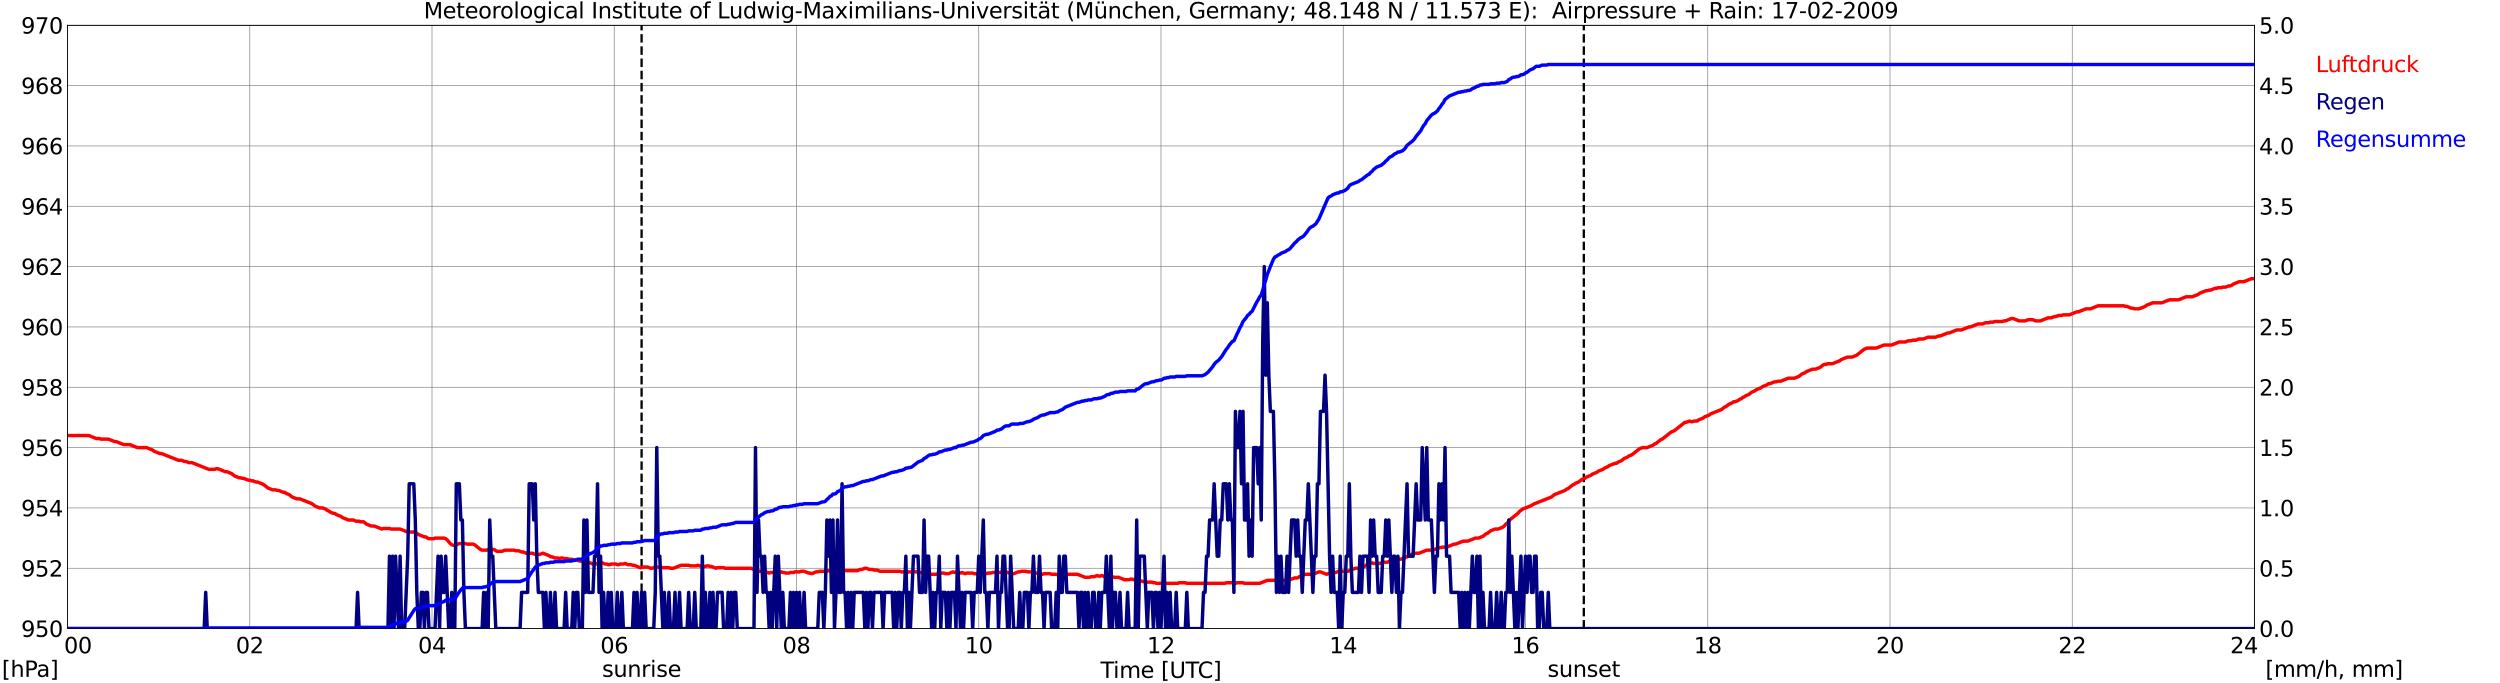 <?xml version="1.0" encoding="utf-8" standalone="no"?>
<!DOCTYPE svg PUBLIC "-//W3C//DTD SVG 1.1//EN"
  "http://www.w3.org/Graphics/SVG/1.1/DTD/svg11.dtd">
<svg xmlns:xlink="http://www.w3.org/1999/xlink" width="1085.4pt" height="296.64pt" viewBox="0 0 1085.4 296.64" xmlns="http://www.w3.org/2000/svg" version="1.1">
 <defs>
  <style type="text/css">*{stroke-linejoin: round; stroke-linecap: butt}</style>
 </defs>
 <g id="figure_1">
  <g id="patch_1">
   <path d="M 0 296.64 
L 1085.4 296.64 
L 1085.4 0 
L 0 0 
z
" style="fill: #ffffff"/>
  </g>
  <g id="axes_1">
   <g id="patch_2">
    <path d="M 29.306 272.909 
L 978.814 272.909 
L 978.814 10.976 
L 29.306 10.976 
z
" style="fill: #ffffff"/>
   </g>
   <g id="patch_3">
    <path d="M 978.814 272.909 
L 978.814 272.909 
L 978.814 10.976 
L 978.814 10.976 
z
" clip-path="url(#p6295cabc68)" style="fill: #d3d3d3; opacity: 0.25; stroke: #d3d3d3; stroke-linejoin: miter"/>
   </g>
   <g id="matplotlib.axis_1">
    <g id="xtick_1">
     <g id="line2d_1">
      <path d="M 29.306 272.909 
L 29.306 10.976 
" clip-path="url(#p6295cabc68)" style="fill: none; stroke: #808080; stroke-width: 0.3; stroke-linecap: square"/>
     </g>
     <g id="line2d_2"/>
     <g id="text_1">
      <!--    00 -->
      <g transform="translate(18.733 283.627) scale(0.095 -0.095)">
       <defs>
        <path id="DejaVuSans-20" transform="scale(0.016)"/>
        <path id="DejaVuSans-30" d="M 2034 4250 
Q 1547 4250 1301 3770 
Q 1056 3291 1056 2328 
Q 1056 1369 1301 889 
Q 1547 409 2034 409 
Q 2525 409 2770 889 
Q 3016 1369 3016 2328 
Q 3016 3291 2770 3770 
Q 2525 4250 2034 4250 
z
M 2034 4750 
Q 2819 4750 3233 4129 
Q 3647 3509 3647 2328 
Q 3647 1150 3233 529 
Q 2819 -91 2034 -91 
Q 1250 -91 836 529 
Q 422 1150 422 2328 
Q 422 3509 836 4129 
Q 1250 4750 2034 4750 
z
" transform="scale(0.016)"/>
       </defs>
       <use xlink:href="#DejaVuSans-20"/>
       <use xlink:href="#DejaVuSans-20" transform="translate(31.787 0)"/>
       <use xlink:href="#DejaVuSans-20" transform="translate(63.574 0)"/>
       <use xlink:href="#DejaVuSans-30" transform="translate(95.361 0)"/>
       <use xlink:href="#DejaVuSans-30" transform="translate(158.984 0)"/>
      </g>
     </g>
    </g>
    <g id="xtick_2">
     <g id="line2d_3">
      <path d="M 108.431 272.909 
L 108.431 10.976 
" clip-path="url(#p6295cabc68)" style="fill: none; stroke: #808080; stroke-width: 0.3; stroke-linecap: square"/>
     </g>
     <g id="line2d_4"/>
     <g id="text_2">
      <!-- 02 -->
      <g transform="translate(102.387 283.627) scale(0.095 -0.095)">
       <defs>
        <path id="DejaVuSans-32" d="M 1228 531 
L 3431 531 
L 3431 0 
L 469 0 
L 469 531 
Q 828 903 1448 1529 
Q 2069 2156 2228 2338 
Q 2531 2678 2651 2914 
Q 2772 3150 2772 3378 
Q 2772 3750 2511 3984 
Q 2250 4219 1831 4219 
Q 1534 4219 1204 4116 
Q 875 4013 500 3803 
L 500 4441 
Q 881 4594 1212 4672 
Q 1544 4750 1819 4750 
Q 2544 4750 2975 4387 
Q 3406 4025 3406 3419 
Q 3406 3131 3298 2873 
Q 3191 2616 2906 2266 
Q 2828 2175 2409 1742 
Q 1991 1309 1228 531 
z
" transform="scale(0.016)"/>
       </defs>
       <use xlink:href="#DejaVuSans-30"/>
       <use xlink:href="#DejaVuSans-32" transform="translate(63.623 0)"/>
      </g>
     </g>
    </g>
    <g id="xtick_3">
     <g id="line2d_5">
      <path d="M 187.557 272.909 
L 187.557 10.976 
" clip-path="url(#p6295cabc68)" style="fill: none; stroke: #808080; stroke-width: 0.3; stroke-linecap: square"/>
     </g>
     <g id="line2d_6"/>
     <g id="text_3">
      <!-- 04 -->
      <g transform="translate(181.513 283.627) scale(0.095 -0.095)">
       <defs>
        <path id="DejaVuSans-34" d="M 2419 4116 
L 825 1625 
L 2419 1625 
L 2419 4116 
z
M 2253 4666 
L 3047 4666 
L 3047 1625 
L 3713 1625 
L 3713 1100 
L 3047 1100 
L 3047 0 
L 2419 0 
L 2419 1100 
L 313 1100 
L 313 1709 
L 2253 4666 
z
" transform="scale(0.016)"/>
       </defs>
       <use xlink:href="#DejaVuSans-30"/>
       <use xlink:href="#DejaVuSans-34" transform="translate(63.623 0)"/>
      </g>
     </g>
    </g>
    <g id="xtick_4">
     <g id="line2d_7">
      <path d="M 266.683 272.909 
L 266.683 10.976 
" clip-path="url(#p6295cabc68)" style="fill: none; stroke: #808080; stroke-width: 0.3; stroke-linecap: square"/>
     </g>
     <g id="line2d_8"/>
     <g id="text_4">
      <!-- 06 -->
      <g transform="translate(260.638 283.627) scale(0.095 -0.095)">
       <defs>
        <path id="DejaVuSans-36" d="M 2113 2584 
Q 1688 2584 1439 2293 
Q 1191 2003 1191 1497 
Q 1191 994 1439 701 
Q 1688 409 2113 409 
Q 2538 409 2786 701 
Q 3034 994 3034 1497 
Q 3034 2003 2786 2293 
Q 2538 2584 2113 2584 
z
M 3366 4563 
L 3366 3988 
Q 3128 4100 2886 4159 
Q 2644 4219 2406 4219 
Q 1781 4219 1451 3797 
Q 1122 3375 1075 2522 
Q 1259 2794 1537 2939 
Q 1816 3084 2150 3084 
Q 2853 3084 3261 2657 
Q 3669 2231 3669 1497 
Q 3669 778 3244 343 
Q 2819 -91 2113 -91 
Q 1303 -91 875 529 
Q 447 1150 447 2328 
Q 447 3434 972 4092 
Q 1497 4750 2381 4750 
Q 2619 4750 2861 4703 
Q 3103 4656 3366 4563 
z
" transform="scale(0.016)"/>
       </defs>
       <use xlink:href="#DejaVuSans-30"/>
       <use xlink:href="#DejaVuSans-36" transform="translate(63.623 0)"/>
      </g>
     </g>
    </g>
    <g id="xtick_5">
     <g id="line2d_9">
      <path d="M 345.808 272.909 
L 345.808 10.976 
" clip-path="url(#p6295cabc68)" style="fill: none; stroke: #808080; stroke-width: 0.3; stroke-linecap: square"/>
     </g>
     <g id="line2d_10"/>
     <g id="text_5">
      <!-- 08 -->
      <g transform="translate(339.764 283.627) scale(0.095 -0.095)">
       <defs>
        <path id="DejaVuSans-38" d="M 2034 2216 
Q 1584 2216 1326 1975 
Q 1069 1734 1069 1313 
Q 1069 891 1326 650 
Q 1584 409 2034 409 
Q 2484 409 2743 651 
Q 3003 894 3003 1313 
Q 3003 1734 2745 1975 
Q 2488 2216 2034 2216 
z
M 1403 2484 
Q 997 2584 770 2862 
Q 544 3141 544 3541 
Q 544 4100 942 4425 
Q 1341 4750 2034 4750 
Q 2731 4750 3128 4425 
Q 3525 4100 3525 3541 
Q 3525 3141 3298 2862 
Q 3072 2584 2669 2484 
Q 3125 2378 3379 2068 
Q 3634 1759 3634 1313 
Q 3634 634 3220 271 
Q 2806 -91 2034 -91 
Q 1263 -91 848 271 
Q 434 634 434 1313 
Q 434 1759 690 2068 
Q 947 2378 1403 2484 
z
M 1172 3481 
Q 1172 3119 1398 2916 
Q 1625 2713 2034 2713 
Q 2441 2713 2670 2916 
Q 2900 3119 2900 3481 
Q 2900 3844 2670 4047 
Q 2441 4250 2034 4250 
Q 1625 4250 1398 4047 
Q 1172 3844 1172 3481 
z
" transform="scale(0.016)"/>
       </defs>
       <use xlink:href="#DejaVuSans-30"/>
       <use xlink:href="#DejaVuSans-38" transform="translate(63.623 0)"/>
      </g>
     </g>
    </g>
    <g id="xtick_6">
     <g id="line2d_11">
      <path d="M 424.934 272.909 
L 424.934 10.976 
" clip-path="url(#p6295cabc68)" style="fill: none; stroke: #808080; stroke-width: 0.3; stroke-linecap: square"/>
     </g>
     <g id="line2d_12"/>
     <g id="text_6">
      <!-- 10 -->
      <g transform="translate(418.89 283.627) scale(0.095 -0.095)">
       <defs>
        <path id="DejaVuSans-31" d="M 794 531 
L 1825 531 
L 1825 4091 
L 703 3866 
L 703 4441 
L 1819 4666 
L 2450 4666 
L 2450 531 
L 3481 531 
L 3481 0 
L 794 0 
L 794 531 
z
" transform="scale(0.016)"/>
       </defs>
       <use xlink:href="#DejaVuSans-31"/>
       <use xlink:href="#DejaVuSans-30" transform="translate(63.623 0)"/>
      </g>
     </g>
    </g>
    <g id="xtick_7">
     <g id="line2d_13">
      <path d="M 504.06 272.909 
L 504.06 10.976 
" clip-path="url(#p6295cabc68)" style="fill: none; stroke: #808080; stroke-width: 0.3; stroke-linecap: square"/>
     </g>
     <g id="line2d_14"/>
     <g id="text_7">
      <!-- 12 -->
      <g transform="translate(498.015 283.627) scale(0.095 -0.095)">
       <use xlink:href="#DejaVuSans-31"/>
       <use xlink:href="#DejaVuSans-32" transform="translate(63.623 0)"/>
      </g>
     </g>
    </g>
    <g id="xtick_8">
     <g id="line2d_15">
      <path d="M 583.185 272.909 
L 583.185 10.976 
" clip-path="url(#p6295cabc68)" style="fill: none; stroke: #808080; stroke-width: 0.3; stroke-linecap: square"/>
     </g>
     <g id="line2d_16"/>
     <g id="text_8">
      <!-- 14 -->
      <g transform="translate(577.141 283.627) scale(0.095 -0.095)">
       <use xlink:href="#DejaVuSans-31"/>
       <use xlink:href="#DejaVuSans-34" transform="translate(63.623 0)"/>
      </g>
     </g>
    </g>
    <g id="xtick_9">
     <g id="line2d_17">
      <path d="M 662.311 272.909 
L 662.311 10.976 
" clip-path="url(#p6295cabc68)" style="fill: none; stroke: #808080; stroke-width: 0.3; stroke-linecap: square"/>
     </g>
     <g id="line2d_18"/>
     <g id="text_9">
      <!-- 16 -->
      <g transform="translate(656.267 283.627) scale(0.095 -0.095)">
       <use xlink:href="#DejaVuSans-31"/>
       <use xlink:href="#DejaVuSans-36" transform="translate(63.623 0)"/>
      </g>
     </g>
    </g>
    <g id="xtick_10">
     <g id="line2d_19">
      <path d="M 741.437 272.909 
L 741.437 10.976 
" clip-path="url(#p6295cabc68)" style="fill: none; stroke: #808080; stroke-width: 0.3; stroke-linecap: square"/>
     </g>
     <g id="line2d_20"/>
     <g id="text_10">
      <!-- 18 -->
      <g transform="translate(735.392 283.627) scale(0.095 -0.095)">
       <use xlink:href="#DejaVuSans-31"/>
       <use xlink:href="#DejaVuSans-38" transform="translate(63.623 0)"/>
      </g>
     </g>
    </g>
    <g id="xtick_11">
     <g id="line2d_21">
      <path d="M 820.562 272.909 
L 820.562 10.976 
" clip-path="url(#p6295cabc68)" style="fill: none; stroke: #808080; stroke-width: 0.3; stroke-linecap: square"/>
     </g>
     <g id="line2d_22"/>
     <g id="text_11">
      <!-- 20 -->
      <g transform="translate(814.518 283.627) scale(0.095 -0.095)">
       <use xlink:href="#DejaVuSans-32"/>
       <use xlink:href="#DejaVuSans-30" transform="translate(63.623 0)"/>
      </g>
     </g>
    </g>
    <g id="xtick_12">
     <g id="line2d_23">
      <path d="M 899.688 272.909 
L 899.688 10.976 
" clip-path="url(#p6295cabc68)" style="fill: none; stroke: #808080; stroke-width: 0.3; stroke-linecap: square"/>
     </g>
     <g id="line2d_24"/>
     <g id="text_12">
      <!-- 22 -->
      <g transform="translate(893.644 283.627) scale(0.095 -0.095)">
       <use xlink:href="#DejaVuSans-32"/>
       <use xlink:href="#DejaVuSans-32" transform="translate(63.623 0)"/>
      </g>
     </g>
    </g>
    <g id="xtick_13">
     <g id="line2d_25">
      <path d="M 978.814 272.909 
L 978.814 10.976 
" clip-path="url(#p6295cabc68)" style="fill: none; stroke: #808080; stroke-width: 0.3; stroke-linecap: square"/>
     </g>
     <g id="line2d_26"/>
     <g id="text_13">
      <!-- 24    -->
      <g transform="translate(968.241 283.627) scale(0.095 -0.095)">
       <use xlink:href="#DejaVuSans-32"/>
       <use xlink:href="#DejaVuSans-34" transform="translate(63.623 0)"/>
       <use xlink:href="#DejaVuSans-20" transform="translate(127.246 0)"/>
       <use xlink:href="#DejaVuSans-20" transform="translate(159.033 0)"/>
       <use xlink:href="#DejaVuSans-20" transform="translate(190.82 0)"/>
      </g>
     </g>
    </g>
    <g id="text_14">
     <!-- Time [UTC] -->
     <g transform="translate(477.806 294.322) scale(0.095 -0.095)">
      <defs>
       <path id="DejaVuSans-54" d="M -19 4666 
L 3928 4666 
L 3928 4134 
L 2272 4134 
L 2272 0 
L 1638 0 
L 1638 4134 
L -19 4134 
L -19 4666 
z
" transform="scale(0.016)"/>
       <path id="DejaVuSans-69" d="M 603 3500 
L 1178 3500 
L 1178 0 
L 603 0 
L 603 3500 
z
M 603 4863 
L 1178 4863 
L 1178 4134 
L 603 4134 
L 603 4863 
z
" transform="scale(0.016)"/>
       <path id="DejaVuSans-6d" d="M 3328 2828 
Q 3544 3216 3844 3400 
Q 4144 3584 4550 3584 
Q 5097 3584 5394 3201 
Q 5691 2819 5691 2113 
L 5691 0 
L 5113 0 
L 5113 2094 
Q 5113 2597 4934 2840 
Q 4756 3084 4391 3084 
Q 3944 3084 3684 2787 
Q 3425 2491 3425 1978 
L 3425 0 
L 2847 0 
L 2847 2094 
Q 2847 2600 2669 2842 
Q 2491 3084 2119 3084 
Q 1678 3084 1418 2786 
Q 1159 2488 1159 1978 
L 1159 0 
L 581 0 
L 581 3500 
L 1159 3500 
L 1159 2956 
Q 1356 3278 1631 3431 
Q 1906 3584 2284 3584 
Q 2666 3584 2933 3390 
Q 3200 3197 3328 2828 
z
" transform="scale(0.016)"/>
       <path id="DejaVuSans-65" d="M 3597 1894 
L 3597 1613 
L 953 1613 
Q 991 1019 1311 708 
Q 1631 397 2203 397 
Q 2534 397 2845 478 
Q 3156 559 3463 722 
L 3463 178 
Q 3153 47 2828 -22 
Q 2503 -91 2169 -91 
Q 1331 -91 842 396 
Q 353 884 353 1716 
Q 353 2575 817 3079 
Q 1281 3584 2069 3584 
Q 2775 3584 3186 3129 
Q 3597 2675 3597 1894 
z
M 3022 2063 
Q 3016 2534 2758 2815 
Q 2500 3097 2075 3097 
Q 1594 3097 1305 2825 
Q 1016 2553 972 2059 
L 3022 2063 
z
" transform="scale(0.016)"/>
       <path id="DejaVuSans-5b" d="M 550 4863 
L 1875 4863 
L 1875 4416 
L 1125 4416 
L 1125 -397 
L 1875 -397 
L 1875 -844 
L 550 -844 
L 550 4863 
z
" transform="scale(0.016)"/>
       <path id="DejaVuSans-55" d="M 556 4666 
L 1191 4666 
L 1191 1831 
Q 1191 1081 1462 751 
Q 1734 422 2344 422 
Q 2950 422 3222 751 
Q 3494 1081 3494 1831 
L 3494 4666 
L 4128 4666 
L 4128 1753 
Q 4128 841 3676 375 
Q 3225 -91 2344 -91 
Q 1459 -91 1007 375 
Q 556 841 556 1753 
L 556 4666 
z
" transform="scale(0.016)"/>
       <path id="DejaVuSans-43" d="M 4122 4306 
L 4122 3641 
Q 3803 3938 3442 4084 
Q 3081 4231 2675 4231 
Q 1875 4231 1450 3742 
Q 1025 3253 1025 2328 
Q 1025 1406 1450 917 
Q 1875 428 2675 428 
Q 3081 428 3442 575 
Q 3803 722 4122 1019 
L 4122 359 
Q 3791 134 3420 21 
Q 3050 -91 2638 -91 
Q 1578 -91 968 557 
Q 359 1206 359 2328 
Q 359 3453 968 4101 
Q 1578 4750 2638 4750 
Q 3056 4750 3426 4639 
Q 3797 4528 4122 4306 
z
" transform="scale(0.016)"/>
       <path id="DejaVuSans-5d" d="M 1947 4863 
L 1947 -844 
L 622 -844 
L 622 -397 
L 1369 -397 
L 1369 4416 
L 622 4416 
L 622 4863 
L 1947 4863 
z
" transform="scale(0.016)"/>
      </defs>
      <use xlink:href="#DejaVuSans-54"/>
      <use xlink:href="#DejaVuSans-69" transform="translate(57.959 0)"/>
      <use xlink:href="#DejaVuSans-6d" transform="translate(85.742 0)"/>
      <use xlink:href="#DejaVuSans-65" transform="translate(183.154 0)"/>
      <use xlink:href="#DejaVuSans-20" transform="translate(244.678 0)"/>
      <use xlink:href="#DejaVuSans-5b" transform="translate(276.465 0)"/>
      <use xlink:href="#DejaVuSans-55" transform="translate(315.479 0)"/>
      <use xlink:href="#DejaVuSans-54" transform="translate(388.672 0)"/>
      <use xlink:href="#DejaVuSans-43" transform="translate(443.881 0)"/>
      <use xlink:href="#DejaVuSans-5d" transform="translate(513.705 0)"/>
     </g>
    </g>
   </g>
   <g id="matplotlib.axis_2">
    <g id="ytick_1">
     <g id="line2d_27">
      <path d="M 29.306 272.909 
L 978.814 272.909 
" clip-path="url(#p6295cabc68)" style="fill: none; stroke: #808080; stroke-width: 0.3; stroke-linecap: square"/>
     </g>
     <g id="line2d_28"/>
     <g id="text_15">
      <!-- 950 -->
      <g transform="translate(9.173 276.518) scale(0.095 -0.095)">
       <defs>
        <path id="DejaVuSans-39" d="M 703 97 
L 703 672 
Q 941 559 1184 500 
Q 1428 441 1663 441 
Q 2288 441 2617 861 
Q 2947 1281 2994 2138 
Q 2813 1869 2534 1725 
Q 2256 1581 1919 1581 
Q 1219 1581 811 2004 
Q 403 2428 403 3163 
Q 403 3881 828 4315 
Q 1253 4750 1959 4750 
Q 2769 4750 3195 4129 
Q 3622 3509 3622 2328 
Q 3622 1225 3098 567 
Q 2575 -91 1691 -91 
Q 1453 -91 1209 -44 
Q 966 3 703 97 
z
M 1959 2075 
Q 2384 2075 2632 2365 
Q 2881 2656 2881 3163 
Q 2881 3666 2632 3958 
Q 2384 4250 1959 4250 
Q 1534 4250 1286 3958 
Q 1038 3666 1038 3163 
Q 1038 2656 1286 2365 
Q 1534 2075 1959 2075 
z
" transform="scale(0.016)"/>
        <path id="DejaVuSans-35" d="M 691 4666 
L 3169 4666 
L 3169 4134 
L 1269 4134 
L 1269 2991 
Q 1406 3038 1543 3061 
Q 1681 3084 1819 3084 
Q 2600 3084 3056 2656 
Q 3513 2228 3513 1497 
Q 3513 744 3044 326 
Q 2575 -91 1722 -91 
Q 1428 -91 1123 -41 
Q 819 9 494 109 
L 494 744 
Q 775 591 1075 516 
Q 1375 441 1709 441 
Q 2250 441 2565 725 
Q 2881 1009 2881 1497 
Q 2881 1984 2565 2268 
Q 2250 2553 1709 2553 
Q 1456 2553 1204 2497 
Q 953 2441 691 2322 
L 691 4666 
z
" transform="scale(0.016)"/>
       </defs>
       <use xlink:href="#DejaVuSans-39"/>
       <use xlink:href="#DejaVuSans-35" transform="translate(63.623 0)"/>
       <use xlink:href="#DejaVuSans-30" transform="translate(127.246 0)"/>
      </g>
     </g>
    </g>
    <g id="ytick_2">
     <g id="line2d_29">
      <path d="M 29.306 246.715 
L 978.814 246.715 
" clip-path="url(#p6295cabc68)" style="fill: none; stroke: #808080; stroke-width: 0.3; stroke-linecap: square"/>
     </g>
     <g id="line2d_30"/>
     <g id="text_16">
      <!-- 952 -->
      <g transform="translate(9.173 250.325) scale(0.095 -0.095)">
       <use xlink:href="#DejaVuSans-39"/>
       <use xlink:href="#DejaVuSans-35" transform="translate(63.623 0)"/>
       <use xlink:href="#DejaVuSans-32" transform="translate(127.246 0)"/>
      </g>
     </g>
    </g>
    <g id="ytick_3">
     <g id="line2d_31">
      <path d="M 29.306 220.522 
L 978.814 220.522 
" clip-path="url(#p6295cabc68)" style="fill: none; stroke: #808080; stroke-width: 0.3; stroke-linecap: square"/>
     </g>
     <g id="line2d_32"/>
     <g id="text_17">
      <!-- 954 -->
      <g transform="translate(9.173 224.131) scale(0.095 -0.095)">
       <use xlink:href="#DejaVuSans-39"/>
       <use xlink:href="#DejaVuSans-35" transform="translate(63.623 0)"/>
       <use xlink:href="#DejaVuSans-34" transform="translate(127.246 0)"/>
      </g>
     </g>
    </g>
    <g id="ytick_4">
     <g id="line2d_33">
      <path d="M 29.306 194.329 
L 978.814 194.329 
" clip-path="url(#p6295cabc68)" style="fill: none; stroke: #808080; stroke-width: 0.3; stroke-linecap: square"/>
     </g>
     <g id="line2d_34"/>
     <g id="text_18">
      <!-- 956 -->
      <g transform="translate(9.173 197.938) scale(0.095 -0.095)">
       <use xlink:href="#DejaVuSans-39"/>
       <use xlink:href="#DejaVuSans-35" transform="translate(63.623 0)"/>
       <use xlink:href="#DejaVuSans-36" transform="translate(127.246 0)"/>
      </g>
     </g>
    </g>
    <g id="ytick_5">
     <g id="line2d_35">
      <path d="M 29.306 168.136 
L 978.814 168.136 
" clip-path="url(#p6295cabc68)" style="fill: none; stroke: #808080; stroke-width: 0.3; stroke-linecap: square"/>
     </g>
     <g id="line2d_36"/>
     <g id="text_19">
      <!-- 958 -->
      <g transform="translate(9.173 171.745) scale(0.095 -0.095)">
       <use xlink:href="#DejaVuSans-39"/>
       <use xlink:href="#DejaVuSans-35" transform="translate(63.623 0)"/>
       <use xlink:href="#DejaVuSans-38" transform="translate(127.246 0)"/>
      </g>
     </g>
    </g>
    <g id="ytick_6">
     <g id="line2d_37">
      <path d="M 29.306 141.942 
L 978.814 141.942 
" clip-path="url(#p6295cabc68)" style="fill: none; stroke: #808080; stroke-width: 0.3; stroke-linecap: square"/>
     </g>
     <g id="line2d_38"/>
     <g id="text_20">
      <!-- 960 -->
      <g transform="translate(9.173 145.551) scale(0.095 -0.095)">
       <use xlink:href="#DejaVuSans-39"/>
       <use xlink:href="#DejaVuSans-36" transform="translate(63.623 0)"/>
       <use xlink:href="#DejaVuSans-30" transform="translate(127.246 0)"/>
      </g>
     </g>
    </g>
    <g id="ytick_7">
     <g id="line2d_39">
      <path d="M 29.306 115.749 
L 978.814 115.749 
" clip-path="url(#p6295cabc68)" style="fill: none; stroke: #808080; stroke-width: 0.3; stroke-linecap: square"/>
     </g>
     <g id="line2d_40"/>
     <g id="text_21">
      <!-- 962 -->
      <g transform="translate(9.173 119.358) scale(0.095 -0.095)">
       <use xlink:href="#DejaVuSans-39"/>
       <use xlink:href="#DejaVuSans-36" transform="translate(63.623 0)"/>
       <use xlink:href="#DejaVuSans-32" transform="translate(127.246 0)"/>
      </g>
     </g>
    </g>
    <g id="ytick_8">
     <g id="line2d_41">
      <path d="M 29.306 89.556 
L 978.814 89.556 
" clip-path="url(#p6295cabc68)" style="fill: none; stroke: #808080; stroke-width: 0.3; stroke-linecap: square"/>
     </g>
     <g id="line2d_42"/>
     <g id="text_22">
      <!-- 964 -->
      <g transform="translate(9.173 93.165) scale(0.095 -0.095)">
       <use xlink:href="#DejaVuSans-39"/>
       <use xlink:href="#DejaVuSans-36" transform="translate(63.623 0)"/>
       <use xlink:href="#DejaVuSans-34" transform="translate(127.246 0)"/>
      </g>
     </g>
    </g>
    <g id="ytick_9">
     <g id="line2d_43">
      <path d="M 29.306 63.362 
L 978.814 63.362 
" clip-path="url(#p6295cabc68)" style="fill: none; stroke: #808080; stroke-width: 0.3; stroke-linecap: square"/>
     </g>
     <g id="line2d_44"/>
     <g id="text_23">
      <!-- 966 -->
      <g transform="translate(9.173 66.972) scale(0.095 -0.095)">
       <use xlink:href="#DejaVuSans-39"/>
       <use xlink:href="#DejaVuSans-36" transform="translate(63.623 0)"/>
       <use xlink:href="#DejaVuSans-36" transform="translate(127.246 0)"/>
      </g>
     </g>
    </g>
    <g id="ytick_10">
     <g id="line2d_45">
      <path d="M 29.306 37.169 
L 978.814 37.169 
" clip-path="url(#p6295cabc68)" style="fill: none; stroke: #808080; stroke-width: 0.3; stroke-linecap: square"/>
     </g>
     <g id="line2d_46"/>
     <g id="text_24">
      <!-- 968 -->
      <g transform="translate(9.173 40.778) scale(0.095 -0.095)">
       <use xlink:href="#DejaVuSans-39"/>
       <use xlink:href="#DejaVuSans-36" transform="translate(63.623 0)"/>
       <use xlink:href="#DejaVuSans-38" transform="translate(127.246 0)"/>
      </g>
     </g>
    </g>
    <g id="ytick_11">
     <g id="line2d_47">
      <path d="M 29.306 10.976 
L 978.814 10.976 
" clip-path="url(#p6295cabc68)" style="fill: none; stroke: #808080; stroke-width: 0.3; stroke-linecap: square"/>
     </g>
     <g id="line2d_48"/>
     <g id="text_25">
      <!-- 970 -->
      <g transform="translate(9.173 14.585) scale(0.095 -0.095)">
       <defs>
        <path id="DejaVuSans-37" d="M 525 4666 
L 3525 4666 
L 3525 4397 
L 1831 0 
L 1172 0 
L 2766 4134 
L 525 4134 
L 525 4666 
z
" transform="scale(0.016)"/>
       </defs>
       <use xlink:href="#DejaVuSans-39"/>
       <use xlink:href="#DejaVuSans-37" transform="translate(63.623 0)"/>
       <use xlink:href="#DejaVuSans-30" transform="translate(127.246 0)"/>
      </g>
     </g>
    </g>
   </g>
   <g id="line2d_49">
    <path d="M 278.552 272.909 
L 278.552 10.976 
" clip-path="url(#p6295cabc68)" style="fill: none; stroke-dasharray: 3.7,1.6; stroke-dashoffset: 0; stroke: #000000"/>
   </g>
   <g id="line2d_50">
    <path d="M 687.631 272.909 
L 687.631 10.976 
" clip-path="url(#p6295cabc68)" style="fill: none; stroke-dasharray: 3.7,1.6; stroke-dashoffset: 0; stroke: #000000"/>
   </g>
   <g id="line2d_51">
    <path d="M 29.306 189.09 
L 38.537 189.09 
L 41.834 190.4 
L 43.153 190.4 
L 43.812 190.662 
L 47.109 190.662 
L 49.747 191.71 
L 50.406 191.71 
L 53.703 193.019 
L 56.34 193.019 
L 59.637 194.329 
L 63.594 194.329 
L 66.231 195.377 
L 66.89 195.9 
L 69.528 196.948 
L 70.187 196.948 
L 77.441 199.829 
L 78.759 199.829 
L 80.078 200.353 
L 80.737 200.353 
L 82.056 200.877 
L 83.375 200.877 
L 90.628 203.758 
L 93.266 203.758 
L 93.925 203.497 
L 94.584 203.497 
L 97.881 204.806 
L 98.541 204.806 
L 100.519 205.592 
L 101.838 206.64 
L 103.816 207.426 
L 104.475 207.426 
L 105.135 207.687 
L 105.794 207.687 
L 107.772 208.473 
L 108.431 208.473 
L 109.091 208.735 
L 109.75 208.735 
L 111.069 209.259 
L 111.728 209.259 
L 114.366 210.307 
L 116.344 211.878 
L 118.322 212.664 
L 119.641 212.664 
L 120.3 212.926 
L 120.96 212.926 
L 122.938 213.712 
L 123.597 213.712 
L 124.257 214.236 
L 125.575 214.76 
L 126.894 215.807 
L 128.872 216.593 
L 130.191 216.593 
L 135.466 218.689 
L 136.785 219.736 
L 138.763 220.522 
L 140.082 220.522 
L 141.4 221.046 
L 142.06 221.57 
L 142.719 221.832 
L 143.379 222.356 
L 144.697 222.88 
L 145.357 222.88 
L 146.016 223.403 
L 147.994 224.189 
L 148.654 224.713 
L 151.291 225.761 
L 153.269 225.761 
L 154.588 226.285 
L 155.907 226.285 
L 156.566 226.547 
L 157.885 226.547 
L 159.204 227.594 
L 161.182 228.38 
L 162.501 228.38 
L 165.798 229.69 
L 166.457 229.428 
L 169.094 229.428 
L 169.754 229.69 
L 173.71 229.69 
L 177.007 231 
L 179.645 231 
L 180.963 231.523 
L 181.623 232.047 
L 184.26 233.095 
L 184.92 233.095 
L 185.579 233.619 
L 186.238 233.881 
L 188.217 233.881 
L 188.876 233.619 
L 192.832 233.619 
L 193.492 233.881 
L 194.151 234.405 
L 195.47 235.976 
L 196.129 236.5 
L 196.788 236.762 
L 197.448 236.762 
L 199.426 235.976 
L 202.063 235.976 
L 202.723 236.238 
L 205.36 236.238 
L 206.02 236.5 
L 208.657 238.596 
L 209.317 238.857 
L 211.295 238.857 
L 211.954 238.596 
L 214.592 238.596 
L 215.251 239.119 
L 215.91 239.381 
L 217.889 239.381 
L 219.207 238.857 
L 223.164 238.857 
L 223.823 239.119 
L 225.142 239.119 
L 226.461 239.643 
L 227.12 239.643 
L 228.439 240.167 
L 231.076 240.167 
L 232.395 240.691 
L 234.373 240.691 
L 235.692 240.167 
L 238.329 241.215 
L 238.989 241.739 
L 239.648 241.739 
L 240.967 242.263 
L 242.286 242.263 
L 242.945 242.525 
L 243.604 242.263 
L 244.264 242.263 
L 244.923 242.525 
L 246.242 242.525 
L 246.901 242.786 
L 248.22 242.786 
L 248.88 243.048 
L 250.198 243.048 
L 251.517 243.572 
L 252.176 243.572 
L 253.495 244.096 
L 255.473 244.096 
L 257.451 244.882 
L 258.77 244.882 
L 259.43 244.62 
L 260.089 244.62 
L 260.748 244.358 
L 261.408 244.358 
L 262.726 244.882 
L 263.386 244.882 
L 264.045 245.144 
L 264.705 245.144 
L 265.364 244.882 
L 267.342 244.882 
L 268.002 245.144 
L 268.661 245.144 
L 269.32 244.882 
L 270.639 244.882 
L 271.298 244.62 
L 272.617 245.144 
L 273.936 245.144 
L 274.595 245.406 
L 275.255 245.406 
L 277.892 246.454 
L 278.552 246.454 
L 279.211 246.192 
L 281.189 246.192 
L 282.508 246.715 
L 283.167 246.715 
L 284.486 246.192 
L 286.464 246.192 
L 287.124 246.454 
L 290.42 246.454 
L 291.08 246.715 
L 292.399 246.715 
L 295.696 245.406 
L 298.992 245.406 
L 299.652 245.668 
L 302.289 245.668 
L 302.949 245.406 
L 303.608 245.668 
L 304.927 245.668 
L 305.586 245.93 
L 306.246 245.93 
L 306.905 245.668 
L 307.564 245.668 
L 308.224 245.93 
L 308.883 245.93 
L 310.861 246.715 
L 311.521 246.454 
L 314.158 246.454 
L 314.818 246.715 
L 326.027 246.715 
L 329.324 248.025 
L 330.643 248.025 
L 331.302 248.287 
L 332.621 248.287 
L 333.94 248.811 
L 334.599 248.549 
L 335.918 248.549 
L 337.236 248.025 
L 337.896 248.025 
L 338.555 248.287 
L 339.215 248.287 
L 339.874 248.549 
L 340.533 248.549 
L 341.193 248.811 
L 342.512 248.811 
L 343.171 248.549 
L 344.49 248.549 
L 345.149 248.287 
L 347.127 248.287 
L 347.787 248.025 
L 349.105 248.025 
L 351.083 248.811 
L 351.743 248.811 
L 352.402 249.073 
L 354.38 248.287 
L 355.04 248.287 
L 355.699 248.025 
L 358.996 248.025 
L 359.655 247.763 
L 360.974 247.763 
L 362.293 247.239 
L 363.612 247.239 
L 364.271 246.977 
L 366.249 247.763 
L 372.184 247.763 
L 373.502 247.239 
L 374.162 247.239 
L 375.481 246.715 
L 376.14 246.715 
L 377.459 247.239 
L 378.777 247.239 
L 379.437 247.501 
L 380.756 247.501 
L 382.074 248.025 
L 390.646 248.025 
L 391.306 248.287 
L 392.624 248.287 
L 393.284 248.549 
L 393.943 248.549 
L 394.603 248.287 
L 398.559 248.287 
L 399.218 248.549 
L 399.878 248.549 
L 401.856 249.335 
L 406.471 249.335 
L 407.79 248.811 
L 409.768 248.811 
L 410.428 249.073 
L 411.746 249.073 
L 413.725 248.287 
L 414.384 248.549 
L 415.043 248.287 
L 415.703 248.287 
L 417.022 248.811 
L 417.681 248.549 
L 419 249.073 
L 419.659 248.811 
L 422.297 248.811 
L 422.956 249.073 
L 423.615 249.073 
L 424.275 249.335 
L 425.593 249.335 
L 426.253 249.073 
L 428.231 249.073 
L 428.89 248.811 
L 430.209 248.811 
L 430.869 248.549 
L 434.165 248.549 
L 434.825 248.287 
L 436.803 248.287 
L 438.781 249.073 
L 440.1 249.073 
L 442.078 248.287 
L 442.737 248.287 
L 443.397 248.025 
L 445.375 248.025 
L 446.034 248.287 
L 448.012 248.287 
L 448.672 248.549 
L 449.331 248.549 
L 451.309 249.335 
L 452.628 249.335 
L 453.287 249.073 
L 455.925 249.073 
L 456.584 249.335 
L 458.563 249.335 
L 459.881 249.859 
L 461.859 249.859 
L 463.178 249.335 
L 467.794 249.335 
L 471.091 250.644 
L 473.069 250.644 
L 473.728 250.383 
L 475.047 250.383 
L 476.366 249.859 
L 477.025 250.121 
L 477.685 250.121 
L 478.344 249.859 
L 479.663 250.383 
L 480.322 250.121 
L 480.981 250.121 
L 481.641 250.383 
L 482.96 250.383 
L 483.619 250.644 
L 485.597 250.644 
L 488.235 251.692 
L 490.213 251.692 
L 490.872 251.43 
L 491.532 251.43 
L 492.191 251.692 
L 492.85 251.692 
L 494.169 252.216 
L 495.488 252.216 
L 496.147 252.478 
L 497.466 252.478 
L 498.125 252.74 
L 500.103 252.74 
L 500.763 253.002 
L 501.422 253.002 
L 502.082 253.264 
L 511.313 253.264 
L 511.972 253.002 
L 514.61 253.002 
L 515.269 253.264 
L 531.754 253.264 
L 532.413 253.002 
L 535.051 253.002 
L 535.71 253.264 
L 536.369 253.264 
L 537.029 253.002 
L 539.666 253.002 
L 540.326 253.264 
L 546.919 253.264 
L 550.216 251.954 
L 558.788 251.954 
L 560.107 251.43 
L 560.766 251.43 
L 562.085 250.906 
L 563.404 250.906 
L 564.063 250.383 
L 566.701 249.335 
L 569.998 249.335 
L 572.635 248.287 
L 573.295 248.287 
L 575.932 249.335 
L 576.592 249.073 
L 577.91 249.073 
L 579.229 248.549 
L 579.889 248.549 
L 581.207 248.025 
L 585.164 248.025 
L 588.46 246.715 
L 590.439 246.715 
L 592.417 245.93 
L 593.736 244.882 
L 594.395 244.882 
L 595.714 244.358 
L 596.373 244.62 
L 599.011 244.62 
L 599.67 244.358 
L 600.329 244.358 
L 600.989 244.096 
L 602.307 244.096 
L 605.604 242.786 
L 608.242 242.786 
L 610.879 241.739 
L 611.539 241.215 
L 614.176 240.167 
L 616.154 240.167 
L 619.451 238.857 
L 621.429 238.857 
L 622.089 238.596 
L 622.748 238.596 
L 624.726 237.81 
L 625.386 237.81 
L 626.045 237.548 
L 628.023 237.548 
L 631.32 236.238 
L 631.98 236.238 
L 635.276 234.928 
L 637.255 234.928 
L 640.552 233.619 
L 641.87 233.619 
L 643.848 232.833 
L 645.167 231.785 
L 645.827 231.523 
L 647.145 230.476 
L 649.123 229.69 
L 650.442 229.69 
L 652.42 228.904 
L 653.08 228.38 
L 653.739 227.594 
L 654.399 227.071 
L 655.717 225.499 
L 659.014 222.88 
L 659.674 222.094 
L 660.992 221.046 
L 664.949 219.474 
L 665.608 218.951 
L 673.521 215.807 
L 674.839 214.76 
L 679.455 212.926 
L 680.114 212.402 
L 680.774 212.14 
L 682.752 210.569 
L 683.411 210.307 
L 684.071 209.783 
L 685.389 209.259 
L 686.708 208.211 
L 688.027 207.687 
L 688.686 207.164 
L 690.664 206.378 
L 691.324 205.854 
L 693.302 205.068 
L 693.961 204.544 
L 695.939 203.758 
L 696.599 203.235 
L 697.918 202.711 
L 698.577 202.187 
L 701.215 201.139 
L 701.874 201.139 
L 702.533 200.615 
L 703.852 200.091 
L 705.171 199.044 
L 706.49 198.52 
L 707.149 197.996 
L 708.468 197.472 
L 711.765 194.853 
L 713.083 194.329 
L 715.062 194.329 
L 717.699 193.281 
L 718.358 192.757 
L 719.018 192.495 
L 720.996 190.924 
L 721.655 190.662 
L 725.612 187.519 
L 726.93 186.995 
L 731.546 183.328 
L 732.205 183.328 
L 733.524 182.804 
L 734.184 183.066 
L 734.843 183.066 
L 735.502 182.804 
L 736.821 182.804 
L 737.48 182.28 
L 739.459 181.494 
L 740.118 180.97 
L 742.096 180.184 
L 742.756 179.661 
L 747.371 177.827 
L 748.69 176.779 
L 749.349 176.517 
L 750.668 175.47 
L 751.987 174.946 
L 752.646 174.422 
L 753.306 174.422 
L 754.624 173.898 
L 755.284 173.374 
L 755.943 173.112 
L 756.602 172.588 
L 757.262 172.326 
L 757.921 171.803 
L 759.24 171.279 
L 760.559 170.231 
L 761.878 169.707 
L 762.537 169.183 
L 764.515 168.397 
L 765.174 167.874 
L 767.153 167.088 
L 767.812 166.564 
L 768.471 166.564 
L 770.449 165.778 
L 771.109 165.778 
L 771.768 165.516 
L 773.087 165.516 
L 776.384 164.207 
L 779.021 164.207 
L 781 163.421 
L 782.318 162.373 
L 783.637 161.849 
L 784.296 161.325 
L 786.934 160.278 
L 788.253 160.278 
L 790.231 159.492 
L 791.55 158.444 
L 792.209 158.182 
L 792.868 158.182 
L 793.528 157.92 
L 795.506 157.92 
L 798.803 156.61 
L 799.462 156.087 
L 802.1 155.039 
L 804.078 155.039 
L 806.056 154.253 
L 809.353 151.634 
L 810.672 151.11 
L 814.628 151.11 
L 817.925 149.8 
L 821.222 149.8 
L 824.519 148.491 
L 827.156 148.491 
L 828.475 147.967 
L 829.794 147.967 
L 830.453 147.705 
L 831.772 147.705 
L 833.091 147.181 
L 835.069 147.181 
L 837.047 146.395 
L 840.344 146.395 
L 841.663 145.871 
L 842.322 145.871 
L 845.619 144.562 
L 846.278 144.562 
L 849.575 143.252 
L 851.553 143.252 
L 854.85 141.942 
L 855.51 141.942 
L 858.806 140.633 
L 860.785 140.633 
L 862.103 140.109 
L 863.422 140.109 
L 864.082 139.847 
L 865.4 139.847 
L 866.06 139.585 
L 869.357 139.585 
L 870.016 139.323 
L 870.675 139.323 
L 873.313 138.275 
L 873.972 138.275 
L 876.61 139.323 
L 879.247 139.323 
L 880.566 138.799 
L 882.544 138.799 
L 883.863 139.323 
L 885.841 139.323 
L 889.138 138.013 
L 890.457 138.013 
L 891.775 137.489 
L 892.435 137.489 
L 893.754 136.966 
L 895.072 136.966 
L 895.732 136.704 
L 898.369 136.704 
L 901.666 135.394 
L 902.326 135.394 
L 905.622 134.084 
L 907.601 134.084 
L 910.898 132.775 
L 922.107 132.775 
L 922.766 133.037 
L 923.426 133.037 
L 925.404 133.822 
L 926.063 133.822 
L 926.723 134.084 
L 928.701 134.084 
L 931.338 133.037 
L 931.998 132.513 
L 934.635 131.465 
L 938.592 131.465 
L 941.888 130.155 
L 945.845 130.155 
L 949.142 128.846 
L 951.779 128.846 
L 954.417 127.798 
L 955.076 127.274 
L 957.714 126.226 
L 958.373 126.226 
L 959.032 125.964 
L 959.692 125.964 
L 961.67 125.179 
L 962.329 125.179 
L 962.989 124.917 
L 964.307 124.917 
L 964.967 124.655 
L 966.285 124.655 
L 967.604 124.131 
L 968.264 124.131 
L 968.923 123.869 
L 969.582 123.345 
L 972.22 122.297 
L 974.198 122.297 
L 977.495 120.988 
L 978.154 120.988 
L 978.154 120.988 
" clip-path="url(#p6295cabc68)" style="fill: none; stroke: #ff0000; stroke-width: 1.5; stroke-linecap: square"/>
   </g>
   <g id="patch_4">
    <path d="M 29.306 272.909 
L 29.306 10.976 
" style="fill: none; stroke: #000000; stroke-width: 0.3; stroke-linejoin: miter; stroke-linecap: square"/>
   </g>
   <g id="patch_5">
    <path d="M 978.814 272.909 
L 978.814 10.976 
" style="fill: none; stroke: #000000; stroke-width: 0.3; stroke-linejoin: miter; stroke-linecap: square"/>
   </g>
   <g id="patch_6">
    <path d="M 29.306 272.909 
L 978.814 272.909 
" style="fill: none; stroke: #000000; stroke-width: 0.3; stroke-linejoin: miter; stroke-linecap: square"/>
   </g>
   <g id="patch_7">
    <path d="M 29.306 10.976 
L 978.814 10.976 
" style="fill: none; stroke: #000000; stroke-width: 0.3; stroke-linejoin: miter; stroke-linecap: square"/>
   </g>
   <g id="text_26">
    <!-- sunrise -->
    <g transform="translate(261.387 293.863) scale(0.095 -0.095)">
     <defs>
      <path id="DejaVuSans-73" d="M 2834 3397 
L 2834 2853 
Q 2591 2978 2328 3040 
Q 2066 3103 1784 3103 
Q 1356 3103 1142 2972 
Q 928 2841 928 2578 
Q 928 2378 1081 2264 
Q 1234 2150 1697 2047 
L 1894 2003 
Q 2506 1872 2764 1633 
Q 3022 1394 3022 966 
Q 3022 478 2636 193 
Q 2250 -91 1575 -91 
Q 1294 -91 989 -36 
Q 684 19 347 128 
L 347 722 
Q 666 556 975 473 
Q 1284 391 1588 391 
Q 1994 391 2212 530 
Q 2431 669 2431 922 
Q 2431 1156 2273 1281 
Q 2116 1406 1581 1522 
L 1381 1569 
Q 847 1681 609 1914 
Q 372 2147 372 2553 
Q 372 3047 722 3315 
Q 1072 3584 1716 3584 
Q 2034 3584 2315 3537 
Q 2597 3491 2834 3397 
z
" transform="scale(0.016)"/>
      <path id="DejaVuSans-75" d="M 544 1381 
L 544 3500 
L 1119 3500 
L 1119 1403 
Q 1119 906 1312 657 
Q 1506 409 1894 409 
Q 2359 409 2629 706 
Q 2900 1003 2900 1516 
L 2900 3500 
L 3475 3500 
L 3475 0 
L 2900 0 
L 2900 538 
Q 2691 219 2414 64 
Q 2138 -91 1772 -91 
Q 1169 -91 856 284 
Q 544 659 544 1381 
z
M 1991 3584 
L 1991 3584 
z
" transform="scale(0.016)"/>
      <path id="DejaVuSans-6e" d="M 3513 2113 
L 3513 0 
L 2938 0 
L 2938 2094 
Q 2938 2591 2744 2837 
Q 2550 3084 2163 3084 
Q 1697 3084 1428 2787 
Q 1159 2491 1159 1978 
L 1159 0 
L 581 0 
L 581 3500 
L 1159 3500 
L 1159 2956 
Q 1366 3272 1645 3428 
Q 1925 3584 2291 3584 
Q 2894 3584 3203 3211 
Q 3513 2838 3513 2113 
z
" transform="scale(0.016)"/>
      <path id="DejaVuSans-72" d="M 2631 2963 
Q 2534 3019 2420 3045 
Q 2306 3072 2169 3072 
Q 1681 3072 1420 2755 
Q 1159 2438 1159 1844 
L 1159 0 
L 581 0 
L 581 3500 
L 1159 3500 
L 1159 2956 
Q 1341 3275 1631 3429 
Q 1922 3584 2338 3584 
Q 2397 3584 2469 3576 
Q 2541 3569 2628 3553 
L 2631 2963 
z
" transform="scale(0.016)"/>
     </defs>
     <use xlink:href="#DejaVuSans-73"/>
     <use xlink:href="#DejaVuSans-75" transform="translate(52.1 0)"/>
     <use xlink:href="#DejaVuSans-6e" transform="translate(115.479 0)"/>
     <use xlink:href="#DejaVuSans-72" transform="translate(178.857 0)"/>
     <use xlink:href="#DejaVuSans-69" transform="translate(219.971 0)"/>
     <use xlink:href="#DejaVuSans-73" transform="translate(247.754 0)"/>
     <use xlink:href="#DejaVuSans-65" transform="translate(299.854 0)"/>
    </g>
   </g>
   <g id="text_27">
    <!-- sunset -->
    <g transform="translate(671.877 293.863) scale(0.095 -0.095)">
     <defs>
      <path id="DejaVuSans-74" d="M 1172 4494 
L 1172 3500 
L 2356 3500 
L 2356 3053 
L 1172 3053 
L 1172 1153 
Q 1172 725 1289 603 
Q 1406 481 1766 481 
L 2356 481 
L 2356 0 
L 1766 0 
Q 1100 0 847 248 
Q 594 497 594 1153 
L 594 3053 
L 172 3053 
L 172 3500 
L 594 3500 
L 594 4494 
L 1172 4494 
z
" transform="scale(0.016)"/>
     </defs>
     <use xlink:href="#DejaVuSans-73"/>
     <use xlink:href="#DejaVuSans-75" transform="translate(52.1 0)"/>
     <use xlink:href="#DejaVuSans-6e" transform="translate(115.479 0)"/>
     <use xlink:href="#DejaVuSans-73" transform="translate(178.857 0)"/>
     <use xlink:href="#DejaVuSans-65" transform="translate(230.957 0)"/>
     <use xlink:href="#DejaVuSans-74" transform="translate(292.48 0)"/>
    </g>
   </g>
   <g id="text_28">
    <!-- [hPa] -->
    <g transform="translate(0.821 293.863) scale(0.095 -0.095)">
     <defs>
      <path id="DejaVuSans-68" d="M 3513 2113 
L 3513 0 
L 2938 0 
L 2938 2094 
Q 2938 2591 2744 2837 
Q 2550 3084 2163 3084 
Q 1697 3084 1428 2787 
Q 1159 2491 1159 1978 
L 1159 0 
L 581 0 
L 581 4863 
L 1159 4863 
L 1159 2956 
Q 1366 3272 1645 3428 
Q 1925 3584 2291 3584 
Q 2894 3584 3203 3211 
Q 3513 2838 3513 2113 
z
" transform="scale(0.016)"/>
      <path id="DejaVuSans-50" d="M 1259 4147 
L 1259 2394 
L 2053 2394 
Q 2494 2394 2734 2622 
Q 2975 2850 2975 3272 
Q 2975 3691 2734 3919 
Q 2494 4147 2053 4147 
L 1259 4147 
z
M 628 4666 
L 2053 4666 
Q 2838 4666 3239 4311 
Q 3641 3956 3641 3272 
Q 3641 2581 3239 2228 
Q 2838 1875 2053 1875 
L 1259 1875 
L 1259 0 
L 628 0 
L 628 4666 
z
" transform="scale(0.016)"/>
      <path id="DejaVuSans-61" d="M 2194 1759 
Q 1497 1759 1228 1600 
Q 959 1441 959 1056 
Q 959 750 1161 570 
Q 1363 391 1709 391 
Q 2188 391 2477 730 
Q 2766 1069 2766 1631 
L 2766 1759 
L 2194 1759 
z
M 3341 1997 
L 3341 0 
L 2766 0 
L 2766 531 
Q 2569 213 2275 61 
Q 1981 -91 1556 -91 
Q 1019 -91 701 211 
Q 384 513 384 1019 
Q 384 1609 779 1909 
Q 1175 2209 1959 2209 
L 2766 2209 
L 2766 2266 
Q 2766 2663 2505 2880 
Q 2244 3097 1772 3097 
Q 1472 3097 1187 3025 
Q 903 2953 641 2809 
L 641 3341 
Q 956 3463 1253 3523 
Q 1550 3584 1831 3584 
Q 2591 3584 2966 3190 
Q 3341 2797 3341 1997 
z
" transform="scale(0.016)"/>
     </defs>
     <use xlink:href="#DejaVuSans-5b"/>
     <use xlink:href="#DejaVuSans-68" transform="translate(39.014 0)"/>
     <use xlink:href="#DejaVuSans-50" transform="translate(102.393 0)"/>
     <use xlink:href="#DejaVuSans-61" transform="translate(158.195 0)"/>
     <use xlink:href="#DejaVuSans-5d" transform="translate(219.475 0)"/>
    </g>
   </g>
   <g id="text_29">
    <!-- Luftdruck -->
    <g style="fill: #ff0000" transform="translate(1005.4 31.291) scale(0.095 -0.095)">
     <defs>
      <path id="DejaVuSans-4c" d="M 628 4666 
L 1259 4666 
L 1259 531 
L 3531 531 
L 3531 0 
L 628 0 
L 628 4666 
z
" transform="scale(0.016)"/>
      <path id="DejaVuSans-66" d="M 2375 4863 
L 2375 4384 
L 1825 4384 
Q 1516 4384 1395 4259 
Q 1275 4134 1275 3809 
L 1275 3500 
L 2222 3500 
L 2222 3053 
L 1275 3053 
L 1275 0 
L 697 0 
L 697 3053 
L 147 3053 
L 147 3500 
L 697 3500 
L 697 3744 
Q 697 4328 969 4595 
Q 1241 4863 1831 4863 
L 2375 4863 
z
" transform="scale(0.016)"/>
      <path id="DejaVuSans-64" d="M 2906 2969 
L 2906 4863 
L 3481 4863 
L 3481 0 
L 2906 0 
L 2906 525 
Q 2725 213 2448 61 
Q 2172 -91 1784 -91 
Q 1150 -91 751 415 
Q 353 922 353 1747 
Q 353 2572 751 3078 
Q 1150 3584 1784 3584 
Q 2172 3584 2448 3432 
Q 2725 3281 2906 2969 
z
M 947 1747 
Q 947 1113 1208 752 
Q 1469 391 1925 391 
Q 2381 391 2643 752 
Q 2906 1113 2906 1747 
Q 2906 2381 2643 2742 
Q 2381 3103 1925 3103 
Q 1469 3103 1208 2742 
Q 947 2381 947 1747 
z
" transform="scale(0.016)"/>
      <path id="DejaVuSans-63" d="M 3122 3366 
L 3122 2828 
Q 2878 2963 2633 3030 
Q 2388 3097 2138 3097 
Q 1578 3097 1268 2742 
Q 959 2388 959 1747 
Q 959 1106 1268 751 
Q 1578 397 2138 397 
Q 2388 397 2633 464 
Q 2878 531 3122 666 
L 3122 134 
Q 2881 22 2623 -34 
Q 2366 -91 2075 -91 
Q 1284 -91 818 406 
Q 353 903 353 1747 
Q 353 2603 823 3093 
Q 1294 3584 2113 3584 
Q 2378 3584 2631 3529 
Q 2884 3475 3122 3366 
z
" transform="scale(0.016)"/>
      <path id="DejaVuSans-6b" d="M 581 4863 
L 1159 4863 
L 1159 1991 
L 2875 3500 
L 3609 3500 
L 1753 1863 
L 3688 0 
L 2938 0 
L 1159 1709 
L 1159 0 
L 581 0 
L 581 4863 
z
" transform="scale(0.016)"/>
     </defs>
     <use xlink:href="#DejaVuSans-4c"/>
     <use xlink:href="#DejaVuSans-75" transform="translate(53.963 0)"/>
     <use xlink:href="#DejaVuSans-66" transform="translate(117.342 0)"/>
     <use xlink:href="#DejaVuSans-74" transform="translate(150.797 0)"/>
     <use xlink:href="#DejaVuSans-64" transform="translate(190.006 0)"/>
     <use xlink:href="#DejaVuSans-72" transform="translate(253.482 0)"/>
     <use xlink:href="#DejaVuSans-75" transform="translate(294.596 0)"/>
     <use xlink:href="#DejaVuSans-63" transform="translate(357.975 0)"/>
     <use xlink:href="#DejaVuSans-6b" transform="translate(412.955 0)"/>
    </g>
   </g>
   <g id="text_30">
    <!-- Regen -->
    <g style="fill: #000080" transform="translate(1005.4 47.531) scale(0.095 -0.095)">
     <defs>
      <path id="DejaVuSans-52" d="M 2841 2188 
Q 3044 2119 3236 1894 
Q 3428 1669 3622 1275 
L 4263 0 
L 3584 0 
L 2988 1197 
Q 2756 1666 2539 1819 
Q 2322 1972 1947 1972 
L 1259 1972 
L 1259 0 
L 628 0 
L 628 4666 
L 2053 4666 
Q 2853 4666 3247 4331 
Q 3641 3997 3641 3322 
Q 3641 2881 3436 2590 
Q 3231 2300 2841 2188 
z
M 1259 4147 
L 1259 2491 
L 2053 2491 
Q 2509 2491 2742 2702 
Q 2975 2913 2975 3322 
Q 2975 3731 2742 3939 
Q 2509 4147 2053 4147 
L 1259 4147 
z
" transform="scale(0.016)"/>
      <path id="DejaVuSans-67" d="M 2906 1791 
Q 2906 2416 2648 2759 
Q 2391 3103 1925 3103 
Q 1463 3103 1205 2759 
Q 947 2416 947 1791 
Q 947 1169 1205 825 
Q 1463 481 1925 481 
Q 2391 481 2648 825 
Q 2906 1169 2906 1791 
z
M 3481 434 
Q 3481 -459 3084 -895 
Q 2688 -1331 1869 -1331 
Q 1566 -1331 1297 -1286 
Q 1028 -1241 775 -1147 
L 775 -588 
Q 1028 -725 1275 -790 
Q 1522 -856 1778 -856 
Q 2344 -856 2625 -561 
Q 2906 -266 2906 331 
L 2906 616 
Q 2728 306 2450 153 
Q 2172 0 1784 0 
Q 1141 0 747 490 
Q 353 981 353 1791 
Q 353 2603 747 3093 
Q 1141 3584 1784 3584 
Q 2172 3584 2450 3431 
Q 2728 3278 2906 2969 
L 2906 3500 
L 3481 3500 
L 3481 434 
z
" transform="scale(0.016)"/>
     </defs>
     <use xlink:href="#DejaVuSans-52"/>
     <use xlink:href="#DejaVuSans-65" transform="translate(64.982 0)"/>
     <use xlink:href="#DejaVuSans-67" transform="translate(126.506 0)"/>
     <use xlink:href="#DejaVuSans-65" transform="translate(189.982 0)"/>
     <use xlink:href="#DejaVuSans-6e" transform="translate(251.506 0)"/>
    </g>
   </g>
   <g id="text_31">
    <!-- Regensumme -->
    <g style="fill: #0000ff" transform="translate(1005.4 63.771) scale(0.095 -0.095)">
     <use xlink:href="#DejaVuSans-52"/>
     <use xlink:href="#DejaVuSans-65" transform="translate(64.982 0)"/>
     <use xlink:href="#DejaVuSans-67" transform="translate(126.506 0)"/>
     <use xlink:href="#DejaVuSans-65" transform="translate(189.982 0)"/>
     <use xlink:href="#DejaVuSans-6e" transform="translate(251.506 0)"/>
     <use xlink:href="#DejaVuSans-73" transform="translate(314.885 0)"/>
     <use xlink:href="#DejaVuSans-75" transform="translate(366.984 0)"/>
     <use xlink:href="#DejaVuSans-6d" transform="translate(430.363 0)"/>
     <use xlink:href="#DejaVuSans-6d" transform="translate(527.775 0)"/>
     <use xlink:href="#DejaVuSans-65" transform="translate(625.188 0)"/>
    </g>
   </g>
   <g id="text_32">
    <!-- Meteorological Institute of Ludwig-Maximilians-Universität (München, Germany; 48.148 N / 11.573 E):  Airpressure + Rain: 17-02-2009 -->
    <g transform="translate(183.991 7.976) scale(0.095 -0.095)">
     <defs>
      <path id="DejaVuSans-4d" d="M 628 4666 
L 1569 4666 
L 2759 1491 
L 3956 4666 
L 4897 4666 
L 4897 0 
L 4281 0 
L 4281 4097 
L 3078 897 
L 2444 897 
L 1241 4097 
L 1241 0 
L 628 0 
L 628 4666 
z
" transform="scale(0.016)"/>
      <path id="DejaVuSans-6f" d="M 1959 3097 
Q 1497 3097 1228 2736 
Q 959 2375 959 1747 
Q 959 1119 1226 758 
Q 1494 397 1959 397 
Q 2419 397 2687 759 
Q 2956 1122 2956 1747 
Q 2956 2369 2687 2733 
Q 2419 3097 1959 3097 
z
M 1959 3584 
Q 2709 3584 3137 3096 
Q 3566 2609 3566 1747 
Q 3566 888 3137 398 
Q 2709 -91 1959 -91 
Q 1206 -91 779 398 
Q 353 888 353 1747 
Q 353 2609 779 3096 
Q 1206 3584 1959 3584 
z
" transform="scale(0.016)"/>
      <path id="DejaVuSans-6c" d="M 603 4863 
L 1178 4863 
L 1178 0 
L 603 0 
L 603 4863 
z
" transform="scale(0.016)"/>
      <path id="DejaVuSans-49" d="M 628 4666 
L 1259 4666 
L 1259 0 
L 628 0 
L 628 4666 
z
" transform="scale(0.016)"/>
      <path id="DejaVuSans-77" d="M 269 3500 
L 844 3500 
L 1563 769 
L 2278 3500 
L 2956 3500 
L 3675 769 
L 4391 3500 
L 4966 3500 
L 4050 0 
L 3372 0 
L 2619 2869 
L 1863 0 
L 1184 0 
L 269 3500 
z
" transform="scale(0.016)"/>
      <path id="DejaVuSans-2d" d="M 313 2009 
L 1997 2009 
L 1997 1497 
L 313 1497 
L 313 2009 
z
" transform="scale(0.016)"/>
      <path id="DejaVuSans-78" d="M 3513 3500 
L 2247 1797 
L 3578 0 
L 2900 0 
L 1881 1375 
L 863 0 
L 184 0 
L 1544 1831 
L 300 3500 
L 978 3500 
L 1906 2253 
L 2834 3500 
L 3513 3500 
z
" transform="scale(0.016)"/>
      <path id="DejaVuSans-76" d="M 191 3500 
L 800 3500 
L 1894 563 
L 2988 3500 
L 3597 3500 
L 2284 0 
L 1503 0 
L 191 3500 
z
" transform="scale(0.016)"/>
      <path id="DejaVuSans-e4" d="M 2194 1759 
Q 1497 1759 1228 1600 
Q 959 1441 959 1056 
Q 959 750 1161 570 
Q 1363 391 1709 391 
Q 2188 391 2477 730 
Q 2766 1069 2766 1631 
L 2766 1759 
L 2194 1759 
z
M 3341 1997 
L 3341 0 
L 2766 0 
L 2766 531 
Q 2569 213 2275 61 
Q 1981 -91 1556 -91 
Q 1019 -91 701 211 
Q 384 513 384 1019 
Q 384 1609 779 1909 
Q 1175 2209 1959 2209 
L 2766 2209 
L 2766 2266 
Q 2766 2663 2505 2880 
Q 2244 3097 1772 3097 
Q 1472 3097 1187 3025 
Q 903 2953 641 2809 
L 641 3341 
Q 956 3463 1253 3523 
Q 1550 3584 1831 3584 
Q 2591 3584 2966 3190 
Q 3341 2797 3341 1997 
z
M 2150 4850 
L 2784 4850 
L 2784 4219 
L 2150 4219 
L 2150 4850 
z
M 928 4850 
L 1562 4850 
L 1562 4219 
L 928 4219 
L 928 4850 
z
" transform="scale(0.016)"/>
      <path id="DejaVuSans-28" d="M 1984 4856 
Q 1566 4138 1362 3434 
Q 1159 2731 1159 2009 
Q 1159 1288 1364 580 
Q 1569 -128 1984 -844 
L 1484 -844 
Q 1016 -109 783 600 
Q 550 1309 550 2009 
Q 550 2706 781 3412 
Q 1013 4119 1484 4856 
L 1984 4856 
z
" transform="scale(0.016)"/>
      <path id="DejaVuSans-fc" d="M 544 1381 
L 544 3500 
L 1119 3500 
L 1119 1403 
Q 1119 906 1312 657 
Q 1506 409 1894 409 
Q 2359 409 2629 706 
Q 2900 1003 2900 1516 
L 2900 3500 
L 3475 3500 
L 3475 0 
L 2900 0 
L 2900 538 
Q 2691 219 2414 64 
Q 2138 -91 1772 -91 
Q 1169 -91 856 284 
Q 544 659 544 1381 
z
M 1991 3584 
L 1991 3584 
z
M 2278 4850 
L 2912 4850 
L 2912 4219 
L 2278 4219 
L 2278 4850 
z
M 1056 4850 
L 1690 4850 
L 1690 4219 
L 1056 4219 
L 1056 4850 
z
" transform="scale(0.016)"/>
      <path id="DejaVuSans-2c" d="M 750 794 
L 1409 794 
L 1409 256 
L 897 -744 
L 494 -744 
L 750 256 
L 750 794 
z
" transform="scale(0.016)"/>
      <path id="DejaVuSans-47" d="M 3809 666 
L 3809 1919 
L 2778 1919 
L 2778 2438 
L 4434 2438 
L 4434 434 
Q 4069 175 3628 42 
Q 3188 -91 2688 -91 
Q 1594 -91 976 548 
Q 359 1188 359 2328 
Q 359 3472 976 4111 
Q 1594 4750 2688 4750 
Q 3144 4750 3555 4637 
Q 3966 4525 4313 4306 
L 4313 3634 
Q 3963 3931 3569 4081 
Q 3175 4231 2741 4231 
Q 1884 4231 1454 3753 
Q 1025 3275 1025 2328 
Q 1025 1384 1454 906 
Q 1884 428 2741 428 
Q 3075 428 3337 486 
Q 3600 544 3809 666 
z
" transform="scale(0.016)"/>
      <path id="DejaVuSans-79" d="M 2059 -325 
Q 1816 -950 1584 -1140 
Q 1353 -1331 966 -1331 
L 506 -1331 
L 506 -850 
L 844 -850 
Q 1081 -850 1212 -737 
Q 1344 -625 1503 -206 
L 1606 56 
L 191 3500 
L 800 3500 
L 1894 763 
L 2988 3500 
L 3597 3500 
L 2059 -325 
z
" transform="scale(0.016)"/>
      <path id="DejaVuSans-3b" d="M 750 3309 
L 1409 3309 
L 1409 2516 
L 750 2516 
L 750 3309 
z
M 750 794 
L 1409 794 
L 1409 256 
L 897 -744 
L 494 -744 
L 750 256 
L 750 794 
z
" transform="scale(0.016)"/>
      <path id="DejaVuSans-2e" d="M 684 794 
L 1344 794 
L 1344 0 
L 684 0 
L 684 794 
z
" transform="scale(0.016)"/>
      <path id="DejaVuSans-4e" d="M 628 4666 
L 1478 4666 
L 3547 763 
L 3547 4666 
L 4159 4666 
L 4159 0 
L 3309 0 
L 1241 3903 
L 1241 0 
L 628 0 
L 628 4666 
z
" transform="scale(0.016)"/>
      <path id="DejaVuSans-2f" d="M 1625 4666 
L 2156 4666 
L 531 -594 
L 0 -594 
L 1625 4666 
z
" transform="scale(0.016)"/>
      <path id="DejaVuSans-33" d="M 2597 2516 
Q 3050 2419 3304 2112 
Q 3559 1806 3559 1356 
Q 3559 666 3084 287 
Q 2609 -91 1734 -91 
Q 1441 -91 1130 -33 
Q 819 25 488 141 
L 488 750 
Q 750 597 1062 519 
Q 1375 441 1716 441 
Q 2309 441 2620 675 
Q 2931 909 2931 1356 
Q 2931 1769 2642 2001 
Q 2353 2234 1838 2234 
L 1294 2234 
L 1294 2753 
L 1863 2753 
Q 2328 2753 2575 2939 
Q 2822 3125 2822 3475 
Q 2822 3834 2567 4026 
Q 2313 4219 1838 4219 
Q 1578 4219 1281 4162 
Q 984 4106 628 3988 
L 628 4550 
Q 988 4650 1302 4700 
Q 1616 4750 1894 4750 
Q 2613 4750 3031 4423 
Q 3450 4097 3450 3541 
Q 3450 3153 3228 2886 
Q 3006 2619 2597 2516 
z
" transform="scale(0.016)"/>
      <path id="DejaVuSans-45" d="M 628 4666 
L 3578 4666 
L 3578 4134 
L 1259 4134 
L 1259 2753 
L 3481 2753 
L 3481 2222 
L 1259 2222 
L 1259 531 
L 3634 531 
L 3634 0 
L 628 0 
L 628 4666 
z
" transform="scale(0.016)"/>
      <path id="DejaVuSans-29" d="M 513 4856 
L 1013 4856 
Q 1481 4119 1714 3412 
Q 1947 2706 1947 2009 
Q 1947 1309 1714 600 
Q 1481 -109 1013 -844 
L 513 -844 
Q 928 -128 1133 580 
Q 1338 1288 1338 2009 
Q 1338 2731 1133 3434 
Q 928 4138 513 4856 
z
" transform="scale(0.016)"/>
      <path id="DejaVuSans-3a" d="M 750 794 
L 1409 794 
L 1409 0 
L 750 0 
L 750 794 
z
M 750 3309 
L 1409 3309 
L 1409 2516 
L 750 2516 
L 750 3309 
z
" transform="scale(0.016)"/>
      <path id="DejaVuSans-41" d="M 2188 4044 
L 1331 1722 
L 3047 1722 
L 2188 4044 
z
M 1831 4666 
L 2547 4666 
L 4325 0 
L 3669 0 
L 3244 1197 
L 1141 1197 
L 716 0 
L 50 0 
L 1831 4666 
z
" transform="scale(0.016)"/>
      <path id="DejaVuSans-70" d="M 1159 525 
L 1159 -1331 
L 581 -1331 
L 581 3500 
L 1159 3500 
L 1159 2969 
Q 1341 3281 1617 3432 
Q 1894 3584 2278 3584 
Q 2916 3584 3314 3078 
Q 3713 2572 3713 1747 
Q 3713 922 3314 415 
Q 2916 -91 2278 -91 
Q 1894 -91 1617 61 
Q 1341 213 1159 525 
z
M 3116 1747 
Q 3116 2381 2855 2742 
Q 2594 3103 2138 3103 
Q 1681 3103 1420 2742 
Q 1159 2381 1159 1747 
Q 1159 1113 1420 752 
Q 1681 391 2138 391 
Q 2594 391 2855 752 
Q 3116 1113 3116 1747 
z
" transform="scale(0.016)"/>
      <path id="DejaVuSans-2b" d="M 2944 4013 
L 2944 2272 
L 4684 2272 
L 4684 1741 
L 2944 1741 
L 2944 0 
L 2419 0 
L 2419 1741 
L 678 1741 
L 678 2272 
L 2419 2272 
L 2419 4013 
L 2944 4013 
z
" transform="scale(0.016)"/>
     </defs>
     <use xlink:href="#DejaVuSans-4d"/>
     <use xlink:href="#DejaVuSans-65" transform="translate(86.279 0)"/>
     <use xlink:href="#DejaVuSans-74" transform="translate(147.803 0)"/>
     <use xlink:href="#DejaVuSans-65" transform="translate(187.012 0)"/>
     <use xlink:href="#DejaVuSans-6f" transform="translate(248.535 0)"/>
     <use xlink:href="#DejaVuSans-72" transform="translate(309.717 0)"/>
     <use xlink:href="#DejaVuSans-6f" transform="translate(348.58 0)"/>
     <use xlink:href="#DejaVuSans-6c" transform="translate(409.762 0)"/>
     <use xlink:href="#DejaVuSans-6f" transform="translate(437.545 0)"/>
     <use xlink:href="#DejaVuSans-67" transform="translate(498.727 0)"/>
     <use xlink:href="#DejaVuSans-69" transform="translate(562.203 0)"/>
     <use xlink:href="#DejaVuSans-63" transform="translate(589.986 0)"/>
     <use xlink:href="#DejaVuSans-61" transform="translate(644.967 0)"/>
     <use xlink:href="#DejaVuSans-6c" transform="translate(706.246 0)"/>
     <use xlink:href="#DejaVuSans-20" transform="translate(734.029 0)"/>
     <use xlink:href="#DejaVuSans-49" transform="translate(765.816 0)"/>
     <use xlink:href="#DejaVuSans-6e" transform="translate(795.309 0)"/>
     <use xlink:href="#DejaVuSans-73" transform="translate(858.688 0)"/>
     <use xlink:href="#DejaVuSans-74" transform="translate(910.787 0)"/>
     <use xlink:href="#DejaVuSans-69" transform="translate(949.996 0)"/>
     <use xlink:href="#DejaVuSans-74" transform="translate(977.779 0)"/>
     <use xlink:href="#DejaVuSans-75" transform="translate(1016.988 0)"/>
     <use xlink:href="#DejaVuSans-74" transform="translate(1080.367 0)"/>
     <use xlink:href="#DejaVuSans-65" transform="translate(1119.576 0)"/>
     <use xlink:href="#DejaVuSans-20" transform="translate(1181.1 0)"/>
     <use xlink:href="#DejaVuSans-6f" transform="translate(1212.887 0)"/>
     <use xlink:href="#DejaVuSans-66" transform="translate(1274.068 0)"/>
     <use xlink:href="#DejaVuSans-20" transform="translate(1309.273 0)"/>
     <use xlink:href="#DejaVuSans-4c" transform="translate(1341.061 0)"/>
     <use xlink:href="#DejaVuSans-75" transform="translate(1395.023 0)"/>
     <use xlink:href="#DejaVuSans-64" transform="translate(1458.402 0)"/>
     <use xlink:href="#DejaVuSans-77" transform="translate(1521.879 0)"/>
     <use xlink:href="#DejaVuSans-69" transform="translate(1603.666 0)"/>
     <use xlink:href="#DejaVuSans-67" transform="translate(1631.449 0)"/>
     <use xlink:href="#DejaVuSans-2d" transform="translate(1694.926 0)"/>
     <use xlink:href="#DejaVuSans-4d" transform="translate(1731.01 0)"/>
     <use xlink:href="#DejaVuSans-61" transform="translate(1817.289 0)"/>
     <use xlink:href="#DejaVuSans-78" transform="translate(1878.568 0)"/>
     <use xlink:href="#DejaVuSans-69" transform="translate(1937.748 0)"/>
     <use xlink:href="#DejaVuSans-6d" transform="translate(1965.531 0)"/>
     <use xlink:href="#DejaVuSans-69" transform="translate(2062.943 0)"/>
     <use xlink:href="#DejaVuSans-6c" transform="translate(2090.727 0)"/>
     <use xlink:href="#DejaVuSans-69" transform="translate(2118.51 0)"/>
     <use xlink:href="#DejaVuSans-61" transform="translate(2146.293 0)"/>
     <use xlink:href="#DejaVuSans-6e" transform="translate(2207.572 0)"/>
     <use xlink:href="#DejaVuSans-73" transform="translate(2270.951 0)"/>
     <use xlink:href="#DejaVuSans-2d" transform="translate(2323.051 0)"/>
     <use xlink:href="#DejaVuSans-55" transform="translate(2359.135 0)"/>
     <use xlink:href="#DejaVuSans-6e" transform="translate(2432.328 0)"/>
     <use xlink:href="#DejaVuSans-69" transform="translate(2495.707 0)"/>
     <use xlink:href="#DejaVuSans-76" transform="translate(2523.49 0)"/>
     <use xlink:href="#DejaVuSans-65" transform="translate(2582.67 0)"/>
     <use xlink:href="#DejaVuSans-72" transform="translate(2644.193 0)"/>
     <use xlink:href="#DejaVuSans-73" transform="translate(2685.307 0)"/>
     <use xlink:href="#DejaVuSans-69" transform="translate(2737.406 0)"/>
     <use xlink:href="#DejaVuSans-74" transform="translate(2765.189 0)"/>
     <use xlink:href="#DejaVuSans-e4" transform="translate(2804.398 0)"/>
     <use xlink:href="#DejaVuSans-74" transform="translate(2865.678 0)"/>
     <use xlink:href="#DejaVuSans-20" transform="translate(2904.887 0)"/>
     <use xlink:href="#DejaVuSans-28" transform="translate(2936.674 0)"/>
     <use xlink:href="#DejaVuSans-4d" transform="translate(2975.688 0)"/>
     <use xlink:href="#DejaVuSans-fc" transform="translate(3061.967 0)"/>
     <use xlink:href="#DejaVuSans-6e" transform="translate(3125.346 0)"/>
     <use xlink:href="#DejaVuSans-63" transform="translate(3188.725 0)"/>
     <use xlink:href="#DejaVuSans-68" transform="translate(3243.705 0)"/>
     <use xlink:href="#DejaVuSans-65" transform="translate(3307.084 0)"/>
     <use xlink:href="#DejaVuSans-6e" transform="translate(3368.607 0)"/>
     <use xlink:href="#DejaVuSans-2c" transform="translate(3431.986 0)"/>
     <use xlink:href="#DejaVuSans-20" transform="translate(3463.773 0)"/>
     <use xlink:href="#DejaVuSans-47" transform="translate(3495.561 0)"/>
     <use xlink:href="#DejaVuSans-65" transform="translate(3573.051 0)"/>
     <use xlink:href="#DejaVuSans-72" transform="translate(3634.574 0)"/>
     <use xlink:href="#DejaVuSans-6d" transform="translate(3673.938 0)"/>
     <use xlink:href="#DejaVuSans-61" transform="translate(3771.35 0)"/>
     <use xlink:href="#DejaVuSans-6e" transform="translate(3832.629 0)"/>
     <use xlink:href="#DejaVuSans-79" transform="translate(3896.008 0)"/>
     <use xlink:href="#DejaVuSans-3b" transform="translate(3955.188 0)"/>
     <use xlink:href="#DejaVuSans-20" transform="translate(3988.879 0)"/>
     <use xlink:href="#DejaVuSans-34" transform="translate(4020.666 0)"/>
     <use xlink:href="#DejaVuSans-38" transform="translate(4084.289 0)"/>
     <use xlink:href="#DejaVuSans-2e" transform="translate(4147.912 0)"/>
     <use xlink:href="#DejaVuSans-31" transform="translate(4179.699 0)"/>
     <use xlink:href="#DejaVuSans-34" transform="translate(4243.322 0)"/>
     <use xlink:href="#DejaVuSans-38" transform="translate(4306.945 0)"/>
     <use xlink:href="#DejaVuSans-20" transform="translate(4370.568 0)"/>
     <use xlink:href="#DejaVuSans-4e" transform="translate(4402.355 0)"/>
     <use xlink:href="#DejaVuSans-20" transform="translate(4477.16 0)"/>
     <use xlink:href="#DejaVuSans-2f" transform="translate(4508.947 0)"/>
     <use xlink:href="#DejaVuSans-20" transform="translate(4542.639 0)"/>
     <use xlink:href="#DejaVuSans-31" transform="translate(4574.426 0)"/>
     <use xlink:href="#DejaVuSans-31" transform="translate(4638.049 0)"/>
     <use xlink:href="#DejaVuSans-2e" transform="translate(4701.672 0)"/>
     <use xlink:href="#DejaVuSans-35" transform="translate(4733.459 0)"/>
     <use xlink:href="#DejaVuSans-37" transform="translate(4797.082 0)"/>
     <use xlink:href="#DejaVuSans-33" transform="translate(4860.705 0)"/>
     <use xlink:href="#DejaVuSans-20" transform="translate(4924.328 0)"/>
     <use xlink:href="#DejaVuSans-45" transform="translate(4956.115 0)"/>
     <use xlink:href="#DejaVuSans-29" transform="translate(5019.299 0)"/>
     <use xlink:href="#DejaVuSans-3a" transform="translate(5058.312 0)"/>
     <use xlink:href="#DejaVuSans-20" transform="translate(5092.004 0)"/>
     <use xlink:href="#DejaVuSans-20" transform="translate(5123.791 0)"/>
     <use xlink:href="#DejaVuSans-41" transform="translate(5155.578 0)"/>
     <use xlink:href="#DejaVuSans-69" transform="translate(5223.986 0)"/>
     <use xlink:href="#DejaVuSans-72" transform="translate(5251.77 0)"/>
     <use xlink:href="#DejaVuSans-70" transform="translate(5292.883 0)"/>
     <use xlink:href="#DejaVuSans-72" transform="translate(5356.359 0)"/>
     <use xlink:href="#DejaVuSans-65" transform="translate(5395.223 0)"/>
     <use xlink:href="#DejaVuSans-73" transform="translate(5456.746 0)"/>
     <use xlink:href="#DejaVuSans-73" transform="translate(5508.846 0)"/>
     <use xlink:href="#DejaVuSans-75" transform="translate(5560.945 0)"/>
     <use xlink:href="#DejaVuSans-72" transform="translate(5624.324 0)"/>
     <use xlink:href="#DejaVuSans-65" transform="translate(5663.188 0)"/>
     <use xlink:href="#DejaVuSans-20" transform="translate(5724.711 0)"/>
     <use xlink:href="#DejaVuSans-2b" transform="translate(5756.498 0)"/>
     <use xlink:href="#DejaVuSans-20" transform="translate(5840.287 0)"/>
     <use xlink:href="#DejaVuSans-52" transform="translate(5872.074 0)"/>
     <use xlink:href="#DejaVuSans-61" transform="translate(5939.307 0)"/>
     <use xlink:href="#DejaVuSans-69" transform="translate(6000.586 0)"/>
     <use xlink:href="#DejaVuSans-6e" transform="translate(6028.369 0)"/>
     <use xlink:href="#DejaVuSans-3a" transform="translate(6091.748 0)"/>
     <use xlink:href="#DejaVuSans-20" transform="translate(6125.439 0)"/>
     <use xlink:href="#DejaVuSans-31" transform="translate(6157.227 0)"/>
     <use xlink:href="#DejaVuSans-37" transform="translate(6220.85 0)"/>
     <use xlink:href="#DejaVuSans-2d" transform="translate(6284.473 0)"/>
     <use xlink:href="#DejaVuSans-30" transform="translate(6320.557 0)"/>
     <use xlink:href="#DejaVuSans-32" transform="translate(6384.18 0)"/>
     <use xlink:href="#DejaVuSans-2d" transform="translate(6447.803 0)"/>
     <use xlink:href="#DejaVuSans-32" transform="translate(6483.887 0)"/>
     <use xlink:href="#DejaVuSans-30" transform="translate(6547.51 0)"/>
     <use xlink:href="#DejaVuSans-30" transform="translate(6611.133 0)"/>
     <use xlink:href="#DejaVuSans-39" transform="translate(6674.756 0)"/>
    </g>
   </g>
  </g>
  <g id="axes_2">
   <g id="matplotlib.axis_3">
    <g id="ytick_12">
     <g id="line2d_52"/>
     <g id="text_33">
      <!-- 0.0 -->
      <g transform="translate(980.814 276.518) scale(0.095 -0.095)">
       <use xlink:href="#DejaVuSans-30"/>
       <use xlink:href="#DejaVuSans-2e" transform="translate(63.623 0)"/>
       <use xlink:href="#DejaVuSans-30" transform="translate(95.41 0)"/>
      </g>
     </g>
    </g>
    <g id="ytick_13">
     <g id="line2d_53"/>
     <g id="text_34">
      <!-- 0.5 -->
      <g transform="translate(980.814 250.325) scale(0.095 -0.095)">
       <use xlink:href="#DejaVuSans-30"/>
       <use xlink:href="#DejaVuSans-2e" transform="translate(63.623 0)"/>
       <use xlink:href="#DejaVuSans-35" transform="translate(95.41 0)"/>
      </g>
     </g>
    </g>
    <g id="ytick_14">
     <g id="line2d_54"/>
     <g id="text_35">
      <!-- 1.0 -->
      <g transform="translate(980.814 224.131) scale(0.095 -0.095)">
       <use xlink:href="#DejaVuSans-31"/>
       <use xlink:href="#DejaVuSans-2e" transform="translate(63.623 0)"/>
       <use xlink:href="#DejaVuSans-30" transform="translate(95.41 0)"/>
      </g>
     </g>
    </g>
    <g id="ytick_15">
     <g id="line2d_55"/>
     <g id="text_36">
      <!-- 1.5 -->
      <g transform="translate(980.814 197.938) scale(0.095 -0.095)">
       <use xlink:href="#DejaVuSans-31"/>
       <use xlink:href="#DejaVuSans-2e" transform="translate(63.623 0)"/>
       <use xlink:href="#DejaVuSans-35" transform="translate(95.41 0)"/>
      </g>
     </g>
    </g>
    <g id="ytick_16">
     <g id="line2d_56"/>
     <g id="text_37">
      <!-- 2.0 -->
      <g transform="translate(980.814 171.745) scale(0.095 -0.095)">
       <use xlink:href="#DejaVuSans-32"/>
       <use xlink:href="#DejaVuSans-2e" transform="translate(63.623 0)"/>
       <use xlink:href="#DejaVuSans-30" transform="translate(95.41 0)"/>
      </g>
     </g>
    </g>
    <g id="ytick_17">
     <g id="line2d_57"/>
     <g id="text_38">
      <!-- 2.5 -->
      <g transform="translate(980.814 145.551) scale(0.095 -0.095)">
       <use xlink:href="#DejaVuSans-32"/>
       <use xlink:href="#DejaVuSans-2e" transform="translate(63.623 0)"/>
       <use xlink:href="#DejaVuSans-35" transform="translate(95.41 0)"/>
      </g>
     </g>
    </g>
    <g id="ytick_18">
     <g id="line2d_58"/>
     <g id="text_39">
      <!-- 3.0 -->
      <g transform="translate(980.814 119.358) scale(0.095 -0.095)">
       <use xlink:href="#DejaVuSans-33"/>
       <use xlink:href="#DejaVuSans-2e" transform="translate(63.623 0)"/>
       <use xlink:href="#DejaVuSans-30" transform="translate(95.41 0)"/>
      </g>
     </g>
    </g>
    <g id="ytick_19">
     <g id="line2d_59"/>
     <g id="text_40">
      <!-- 3.5 -->
      <g transform="translate(980.814 93.165) scale(0.095 -0.095)">
       <use xlink:href="#DejaVuSans-33"/>
       <use xlink:href="#DejaVuSans-2e" transform="translate(63.623 0)"/>
       <use xlink:href="#DejaVuSans-35" transform="translate(95.41 0)"/>
      </g>
     </g>
    </g>
    <g id="ytick_20">
     <g id="line2d_60"/>
     <g id="text_41">
      <!-- 4.0 -->
      <g transform="translate(980.814 66.972) scale(0.095 -0.095)">
       <use xlink:href="#DejaVuSans-34"/>
       <use xlink:href="#DejaVuSans-2e" transform="translate(63.623 0)"/>
       <use xlink:href="#DejaVuSans-30" transform="translate(95.41 0)"/>
      </g>
     </g>
    </g>
    <g id="ytick_21">
     <g id="line2d_61"/>
     <g id="text_42">
      <!-- 4.5 -->
      <g transform="translate(980.814 40.778) scale(0.095 -0.095)">
       <use xlink:href="#DejaVuSans-34"/>
       <use xlink:href="#DejaVuSans-2e" transform="translate(63.623 0)"/>
       <use xlink:href="#DejaVuSans-35" transform="translate(95.41 0)"/>
      </g>
     </g>
    </g>
    <g id="ytick_22">
     <g id="line2d_62"/>
     <g id="text_43">
      <!-- 5.0 -->
      <g transform="translate(980.814 14.585) scale(0.095 -0.095)">
       <use xlink:href="#DejaVuSans-35"/>
       <use xlink:href="#DejaVuSans-2e" transform="translate(63.623 0)"/>
       <use xlink:href="#DejaVuSans-30" transform="translate(95.41 0)"/>
      </g>
     </g>
    </g>
   </g>
   <g id="line2d_63">
    <path d="M 29.306 272.909 
L 88.65 272.909 
L 89.309 257.193 
L 89.969 272.909 
L 154.588 272.909 
L 155.247 257.193 
L 155.907 272.909 
L 168.435 272.909 
L 169.094 241.477 
L 169.754 272.909 
L 170.413 241.477 
L 171.073 272.909 
L 171.732 241.477 
L 173.051 272.909 
L 173.71 241.477 
L 174.37 272.909 
L 175.688 272.909 
L 177.007 241.477 
L 177.666 210.045 
L 179.645 210.045 
L 180.304 225.761 
L 180.963 257.193 
L 181.623 272.909 
L 182.282 272.909 
L 182.941 257.193 
L 183.601 257.193 
L 184.26 272.909 
L 184.92 257.193 
L 185.579 257.193 
L 186.238 272.909 
L 188.876 272.909 
L 190.195 241.477 
L 190.854 272.909 
L 191.513 241.477 
L 192.173 257.193 
L 192.832 257.193 
L 193.492 241.477 
L 194.81 272.909 
L 195.47 272.909 
L 196.129 257.193 
L 196.788 272.909 
L 197.448 272.909 
L 198.107 210.045 
L 199.426 210.045 
L 200.085 225.761 
L 200.745 225.761 
L 201.404 257.193 
L 202.063 272.909 
L 209.317 272.909 
L 209.976 257.193 
L 210.635 272.909 
L 211.295 257.193 
L 211.954 272.909 
L 212.614 225.761 
L 213.273 241.477 
L 213.932 241.477 
L 215.251 272.909 
L 225.801 272.909 
L 226.461 257.193 
L 229.098 257.193 
L 229.757 210.045 
L 231.076 210.045 
L 231.736 225.761 
L 232.395 210.045 
L 233.054 241.477 
L 233.714 257.193 
L 235.692 257.193 
L 236.351 272.909 
L 237.011 257.193 
L 237.67 272.909 
L 238.329 272.909 
L 238.989 257.193 
L 239.648 272.909 
L 240.308 272.909 
L 240.967 257.193 
L 241.626 272.909 
L 244.923 272.909 
L 245.583 257.193 
L 246.242 272.909 
L 248.22 272.909 
L 248.88 257.193 
L 249.539 272.909 
L 250.198 257.193 
L 250.858 257.193 
L 251.517 272.909 
L 252.836 272.909 
L 253.495 225.761 
L 254.155 257.193 
L 254.814 225.761 
L 255.473 257.193 
L 257.451 257.193 
L 258.111 241.477 
L 258.77 241.477 
L 259.43 210.045 
L 260.089 257.193 
L 260.748 241.477 
L 261.408 272.909 
L 262.067 257.193 
L 262.726 272.909 
L 263.386 272.909 
L 264.045 257.193 
L 264.705 272.909 
L 265.364 257.193 
L 266.023 272.909 
L 267.342 272.909 
L 268.002 257.193 
L 268.661 272.909 
L 269.32 272.909 
L 269.98 257.193 
L 270.639 272.909 
L 274.595 272.909 
L 275.255 257.193 
L 275.914 272.909 
L 276.573 257.193 
L 277.233 272.909 
L 277.892 272.909 
L 278.552 257.193 
L 279.211 272.909 
L 279.87 257.193 
L 280.53 272.909 
L 283.827 272.909 
L 284.486 257.193 
L 285.145 194.329 
L 285.805 241.477 
L 286.464 241.477 
L 287.783 272.909 
L 288.442 257.193 
L 289.102 272.909 
L 289.761 272.909 
L 290.42 257.193 
L 291.08 272.909 
L 292.399 272.909 
L 293.058 257.193 
L 293.717 272.909 
L 294.377 272.909 
L 295.036 257.193 
L 295.696 272.909 
L 298.333 272.909 
L 298.992 257.193 
L 299.652 272.909 
L 300.971 272.909 
L 301.63 257.193 
L 302.289 272.909 
L 304.267 272.909 
L 304.927 241.477 
L 305.586 272.909 
L 306.246 257.193 
L 306.905 272.909 
L 307.564 272.909 
L 308.224 257.193 
L 308.883 272.909 
L 309.543 257.193 
L 310.202 272.909 
L 310.861 272.909 
L 311.521 257.193 
L 313.499 257.193 
L 314.158 272.909 
L 315.477 272.909 
L 316.136 257.193 
L 316.796 272.909 
L 317.455 257.193 
L 318.114 272.909 
L 318.774 257.193 
L 319.433 257.193 
L 320.093 272.909 
L 327.346 272.909 
L 328.005 194.329 
L 328.665 257.193 
L 329.324 225.761 
L 329.983 241.477 
L 330.643 241.477 
L 331.302 257.193 
L 331.961 241.477 
L 332.621 257.193 
L 333.28 257.193 
L 333.94 272.909 
L 334.599 257.193 
L 335.258 272.909 
L 336.577 241.477 
L 337.236 272.909 
L 337.896 241.477 
L 339.215 272.909 
L 339.874 257.193 
L 340.533 272.909 
L 342.512 272.909 
L 343.171 257.193 
L 343.83 272.909 
L 344.49 257.193 
L 345.149 272.909 
L 345.808 257.193 
L 346.468 272.909 
L 347.127 257.193 
L 347.787 272.909 
L 348.446 272.909 
L 349.105 257.193 
L 349.765 272.909 
L 355.04 272.909 
L 355.699 257.193 
L 357.018 257.193 
L 357.677 272.909 
L 358.337 257.193 
L 358.996 225.761 
L 359.655 241.477 
L 360.315 225.761 
L 360.974 257.193 
L 361.634 225.761 
L 362.293 272.909 
L 362.952 257.193 
L 363.612 225.761 
L 364.271 257.193 
L 364.93 257.193 
L 365.59 210.045 
L 366.249 257.193 
L 366.909 257.193 
L 367.568 272.909 
L 368.227 257.193 
L 368.887 272.909 
L 369.546 257.193 
L 370.206 272.909 
L 370.865 257.193 
L 374.821 257.193 
L 375.481 272.909 
L 376.14 257.193 
L 376.799 272.909 
L 377.459 257.193 
L 378.118 257.193 
L 378.777 272.909 
L 379.437 257.193 
L 382.734 257.193 
L 383.393 272.909 
L 384.053 257.193 
L 387.349 257.193 
L 388.009 272.909 
L 388.668 257.193 
L 389.328 272.909 
L 389.987 257.193 
L 390.646 257.193 
L 391.306 272.909 
L 391.965 257.193 
L 392.624 257.193 
L 393.284 241.477 
L 393.943 272.909 
L 394.603 257.193 
L 395.262 272.909 
L 396.581 241.477 
L 398.559 241.477 
L 399.218 257.193 
L 400.537 257.193 
L 401.196 225.761 
L 401.856 257.193 
L 402.515 241.477 
L 403.175 241.477 
L 404.493 272.909 
L 405.153 257.193 
L 405.812 272.909 
L 406.471 257.193 
L 407.131 257.193 
L 407.79 241.477 
L 408.45 272.909 
L 409.109 257.193 
L 410.428 257.193 
L 411.087 272.909 
L 411.746 257.193 
L 412.406 272.909 
L 413.065 257.193 
L 414.384 257.193 
L 415.043 272.909 
L 415.703 241.477 
L 417.022 272.909 
L 417.681 257.193 
L 418.34 272.909 
L 419 257.193 
L 421.637 257.193 
L 422.297 272.909 
L 422.956 257.193 
L 424.275 257.193 
L 424.934 241.477 
L 425.593 257.193 
L 426.912 225.761 
L 427.572 257.193 
L 428.231 257.193 
L 428.89 272.909 
L 429.55 257.193 
L 432.187 257.193 
L 432.847 241.477 
L 433.506 272.909 
L 434.165 257.193 
L 434.825 257.193 
L 435.484 241.477 
L 436.144 241.477 
L 437.462 272.909 
L 438.122 272.909 
L 438.781 241.477 
L 440.1 272.909 
L 442.078 272.909 
L 442.737 257.193 
L 443.397 272.909 
L 444.056 272.909 
L 444.716 257.193 
L 446.034 257.193 
L 446.694 272.909 
L 447.353 257.193 
L 448.012 257.193 
L 448.672 241.477 
L 449.331 257.193 
L 450.65 257.193 
L 451.309 241.477 
L 451.969 257.193 
L 452.628 257.193 
L 453.287 272.909 
L 453.947 257.193 
L 455.925 257.193 
L 456.584 272.909 
L 457.903 272.909 
L 458.563 257.193 
L 459.222 272.909 
L 459.881 241.477 
L 460.541 257.193 
L 461.2 257.193 
L 461.859 241.477 
L 462.519 241.477 
L 463.178 257.193 
L 467.794 257.193 
L 468.453 272.909 
L 469.113 257.193 
L 469.772 257.193 
L 470.431 272.909 
L 471.091 257.193 
L 471.75 272.909 
L 472.409 257.193 
L 473.069 272.909 
L 473.728 272.909 
L 474.388 257.193 
L 475.047 257.193 
L 475.706 272.909 
L 476.366 272.909 
L 477.025 257.193 
L 477.685 272.909 
L 478.344 257.193 
L 479.663 257.193 
L 480.322 241.477 
L 481.641 272.909 
L 482.3 241.477 
L 482.96 272.909 
L 483.619 257.193 
L 484.278 257.193 
L 484.938 272.909 
L 485.597 272.909 
L 486.256 257.193 
L 486.916 272.909 
L 488.894 272.909 
L 489.553 257.193 
L 490.213 272.909 
L 492.85 272.909 
L 493.51 225.761 
L 494.169 272.909 
L 494.828 241.477 
L 496.807 241.477 
L 498.125 272.909 
L 498.785 257.193 
L 500.103 257.193 
L 500.763 272.909 
L 501.422 257.193 
L 502.082 257.193 
L 502.741 272.909 
L 503.4 257.193 
L 504.06 272.909 
L 505.379 241.477 
L 506.038 272.909 
L 506.697 257.193 
L 507.357 272.909 
L 508.016 257.193 
L 508.675 272.909 
L 509.994 272.909 
L 510.654 257.193 
L 511.313 272.909 
L 514.61 272.909 
L 515.269 257.193 
L 515.929 272.909 
L 521.863 272.909 
L 522.522 257.193 
L 523.182 257.193 
L 523.841 241.477 
L 524.501 241.477 
L 525.16 225.761 
L 526.479 225.761 
L 527.138 210.045 
L 528.457 241.477 
L 529.116 241.477 
L 529.776 225.761 
L 530.435 225.761 
L 531.094 210.045 
L 532.413 210.045 
L 533.073 225.761 
L 533.732 210.045 
L 534.391 225.761 
L 535.051 225.761 
L 535.71 257.193 
L 536.369 178.613 
L 537.029 194.329 
L 537.688 194.329 
L 538.348 178.613 
L 539.007 210.045 
L 539.666 178.613 
L 540.326 225.761 
L 540.985 225.761 
L 541.644 210.045 
L 542.304 241.477 
L 542.963 225.761 
L 543.623 241.477 
L 544.282 194.329 
L 545.601 194.329 
L 546.26 210.045 
L 546.919 194.329 
L 547.579 225.761 
L 548.238 147.181 
L 548.898 115.749 
L 549.557 162.897 
L 550.216 131.465 
L 550.876 162.897 
L 551.535 178.613 
L 552.854 178.613 
L 553.513 210.045 
L 554.173 257.193 
L 554.832 241.477 
L 555.491 257.193 
L 556.151 241.477 
L 556.81 257.193 
L 558.129 257.193 
L 558.788 241.477 
L 559.448 257.193 
L 560.766 225.761 
L 562.085 225.761 
L 562.745 241.477 
L 563.404 225.761 
L 564.063 241.477 
L 564.723 241.477 
L 565.382 257.193 
L 566.701 225.761 
L 567.36 225.761 
L 568.02 210.045 
L 569.998 257.193 
L 570.657 241.477 
L 571.317 241.477 
L 571.976 210.045 
L 572.635 210.045 
L 573.295 178.613 
L 574.613 178.613 
L 575.273 162.897 
L 575.932 178.613 
L 577.251 241.477 
L 577.91 257.193 
L 578.57 241.477 
L 579.229 257.193 
L 580.548 257.193 
L 581.207 272.909 
L 581.867 241.477 
L 582.526 272.909 
L 583.185 257.193 
L 583.845 257.193 
L 584.504 241.477 
L 585.164 241.477 
L 585.823 210.045 
L 586.482 241.477 
L 587.142 257.193 
L 589.779 257.193 
L 590.439 241.477 
L 591.098 257.193 
L 591.757 241.477 
L 593.736 241.477 
L 594.395 257.193 
L 595.054 225.761 
L 595.714 241.477 
L 596.373 225.761 
L 597.032 241.477 
L 597.692 241.477 
L 598.351 257.193 
L 599.67 257.193 
L 600.329 241.477 
L 600.989 241.477 
L 601.648 225.761 
L 602.307 241.477 
L 602.967 225.761 
L 604.286 257.193 
L 604.945 241.477 
L 605.604 241.477 
L 606.264 257.193 
L 606.923 241.477 
L 607.582 272.909 
L 608.242 257.193 
L 608.901 257.193 
L 610.879 210.045 
L 611.539 241.477 
L 613.517 241.477 
L 614.836 210.045 
L 615.495 225.761 
L 616.814 225.761 
L 617.473 194.329 
L 618.792 225.761 
L 619.451 194.329 
L 620.111 225.761 
L 621.429 225.761 
L 622.748 257.193 
L 623.408 241.477 
L 624.067 241.477 
L 624.726 210.045 
L 625.386 225.761 
L 626.045 210.045 
L 626.705 225.761 
L 627.364 194.329 
L 628.023 241.477 
L 629.342 241.477 
L 630.001 257.193 
L 633.298 257.193 
L 633.958 272.909 
L 634.617 257.193 
L 635.276 272.909 
L 635.936 257.193 
L 636.595 272.909 
L 637.255 257.193 
L 637.914 272.909 
L 639.233 241.477 
L 639.892 257.193 
L 640.552 257.193 
L 641.211 241.477 
L 641.87 272.909 
L 642.53 241.477 
L 643.189 272.909 
L 643.848 257.193 
L 644.508 272.909 
L 646.486 272.909 
L 647.145 257.193 
L 647.805 272.909 
L 649.123 272.909 
L 649.783 257.193 
L 650.442 272.909 
L 651.102 272.909 
L 651.761 257.193 
L 652.42 272.909 
L 653.08 272.909 
L 653.739 257.193 
L 654.399 257.193 
L 655.058 225.761 
L 655.717 257.193 
L 656.377 241.477 
L 657.695 272.909 
L 658.355 257.193 
L 659.014 272.909 
L 660.333 241.477 
L 660.992 272.909 
L 662.311 241.477 
L 662.97 257.193 
L 663.63 241.477 
L 664.289 241.477 
L 664.949 257.193 
L 665.608 257.193 
L 666.267 241.477 
L 666.927 241.477 
L 667.586 272.909 
L 668.246 272.909 
L 668.905 257.193 
L 669.564 257.193 
L 670.224 272.909 
L 671.542 272.909 
L 672.202 257.193 
L 672.861 272.909 
L 978.154 272.909 
L 978.154 272.909 
" clip-path="url(#p3ae80faedc)" style="fill: none; stroke: #000080; stroke-width: 1.5; stroke-linecap: square"/>
   </g>
   <g id="line2d_64">
    <path d="M 29.306 272.909 
L 88.65 272.909 
L 89.309 272.647 
L 154.588 272.647 
L 155.247 272.385 
L 168.435 272.385 
L 169.094 271.861 
L 169.754 271.861 
L 170.413 271.337 
L 171.073 271.337 
L 171.732 270.813 
L 172.391 270.551 
L 173.051 270.551 
L 173.71 270.028 
L 175.688 270.028 
L 176.348 269.766 
L 177.007 269.242 
L 179.645 265.051 
L 180.304 264.265 
L 180.963 264.003 
L 182.282 264.003 
L 183.601 263.479 
L 184.26 263.479 
L 185.579 262.955 
L 188.876 262.955 
L 189.535 262.693 
L 190.195 262.17 
L 190.854 262.17 
L 191.513 261.646 
L 192.832 261.122 
L 193.492 260.598 
L 194.151 260.336 
L 195.47 260.336 
L 196.129 260.074 
L 197.448 260.074 
L 199.426 256.931 
L 200.745 255.359 
L 201.404 255.097 
L 209.317 255.097 
L 209.976 254.835 
L 210.635 254.835 
L 211.295 254.573 
L 211.954 254.573 
L 212.614 253.788 
L 213.932 252.74 
L 214.592 252.478 
L 225.801 252.478 
L 229.098 251.168 
L 231.076 248.025 
L 231.736 247.239 
L 232.395 246.192 
L 233.054 245.668 
L 235.692 244.62 
L 236.351 244.62 
L 237.011 244.358 
L 238.329 244.358 
L 238.989 244.096 
L 240.308 244.096 
L 240.967 243.834 
L 244.923 243.834 
L 245.583 243.572 
L 248.22 243.572 
L 248.88 243.31 
L 249.539 243.31 
L 250.858 242.786 
L 252.836 242.786 
L 253.495 242.001 
L 254.155 241.739 
L 254.814 240.953 
L 257.451 239.905 
L 258.77 238.857 
L 259.43 237.81 
L 260.089 237.548 
L 260.748 237.024 
L 261.408 237.024 
L 262.067 236.762 
L 263.386 236.762 
L 264.045 236.5 
L 264.705 236.5 
L 265.364 236.238 
L 267.342 236.238 
L 268.002 235.976 
L 269.32 235.976 
L 269.98 235.714 
L 274.595 235.714 
L 275.255 235.452 
L 275.914 235.452 
L 276.573 235.19 
L 277.892 235.19 
L 278.552 234.928 
L 279.211 234.928 
L 279.87 234.667 
L 283.827 234.667 
L 284.486 234.405 
L 285.145 233.095 
L 286.464 232.047 
L 287.124 231.785 
L 287.783 231.785 
L 288.442 231.523 
L 289.761 231.523 
L 290.42 231.261 
L 292.399 231.261 
L 293.058 231 
L 294.377 231 
L 295.036 230.738 
L 298.333 230.738 
L 298.992 230.476 
L 300.971 230.476 
L 301.63 230.214 
L 304.267 230.214 
L 304.927 229.69 
L 305.586 229.69 
L 306.246 229.428 
L 307.564 229.428 
L 308.224 229.166 
L 308.883 229.166 
L 309.543 228.904 
L 310.861 228.904 
L 313.499 227.856 
L 315.477 227.856 
L 316.136 227.594 
L 316.796 227.594 
L 317.455 227.332 
L 318.114 227.332 
L 319.433 226.809 
L 327.346 226.809 
L 328.005 225.499 
L 328.665 225.237 
L 329.324 224.451 
L 330.643 223.403 
L 331.302 223.142 
L 331.961 222.618 
L 333.28 222.094 
L 333.94 222.094 
L 334.599 221.832 
L 335.258 221.832 
L 335.918 221.57 
L 336.577 221.046 
L 337.236 221.046 
L 337.896 220.522 
L 338.555 220.26 
L 339.215 220.26 
L 339.874 219.998 
L 342.512 219.998 
L 343.171 219.736 
L 343.83 219.736 
L 344.49 219.474 
L 345.149 219.474 
L 345.808 219.213 
L 346.468 219.213 
L 347.127 218.951 
L 348.446 218.951 
L 349.105 218.689 
L 355.04 218.689 
L 357.018 217.903 
L 357.677 217.903 
L 358.337 217.641 
L 358.996 216.855 
L 359.655 216.331 
L 360.315 215.545 
L 360.974 215.284 
L 361.634 214.498 
L 362.293 214.498 
L 362.952 214.236 
L 363.612 213.45 
L 364.93 212.926 
L 365.59 211.878 
L 366.909 211.355 
L 367.568 211.355 
L 368.227 211.093 
L 368.887 211.093 
L 369.546 210.831 
L 370.206 210.831 
L 374.821 208.997 
L 375.481 208.997 
L 376.14 208.735 
L 376.799 208.735 
L 378.118 208.211 
L 378.777 208.211 
L 382.734 206.64 
L 383.393 206.64 
L 387.349 205.068 
L 388.009 205.068 
L 388.668 204.806 
L 389.328 204.806 
L 390.646 204.282 
L 391.306 204.282 
L 392.624 203.758 
L 393.284 203.235 
L 393.943 203.235 
L 394.603 202.973 
L 395.262 202.973 
L 395.921 202.711 
L 398.559 200.615 
L 400.537 199.829 
L 401.196 199.044 
L 401.856 198.782 
L 403.175 197.734 
L 403.834 197.472 
L 404.493 197.472 
L 405.153 197.21 
L 405.812 197.21 
L 407.131 196.686 
L 407.79 196.162 
L 408.45 196.162 
L 410.428 195.377 
L 411.087 195.377 
L 411.746 195.115 
L 412.406 195.115 
L 414.384 194.329 
L 415.043 194.329 
L 415.703 193.805 
L 416.362 193.543 
L 417.022 193.543 
L 417.681 193.281 
L 418.34 193.281 
L 421.637 191.971 
L 422.297 191.971 
L 424.275 191.186 
L 424.934 190.662 
L 425.593 190.4 
L 426.253 189.876 
L 426.912 189.09 
L 428.231 188.566 
L 428.89 188.566 
L 432.187 187.257 
L 432.847 186.733 
L 433.506 186.733 
L 434.825 186.209 
L 436.144 185.161 
L 436.803 184.899 
L 438.122 184.899 
L 438.781 184.375 
L 439.44 184.113 
L 442.078 184.113 
L 442.737 183.852 
L 444.056 183.852 
L 446.034 183.066 
L 446.694 183.066 
L 448.012 182.542 
L 448.672 182.018 
L 450.65 181.232 
L 451.309 180.708 
L 452.628 180.184 
L 453.287 180.184 
L 455.925 179.137 
L 457.903 179.137 
L 458.563 178.875 
L 459.222 178.875 
L 459.881 178.351 
L 461.2 177.827 
L 462.519 176.779 
L 467.794 174.684 
L 468.453 174.684 
L 469.772 174.16 
L 470.431 174.16 
L 471.091 173.898 
L 471.75 173.898 
L 472.409 173.636 
L 473.728 173.636 
L 475.047 173.112 
L 476.366 173.112 
L 477.025 172.85 
L 477.685 172.85 
L 479.663 172.065 
L 480.322 171.541 
L 480.981 171.279 
L 481.641 171.279 
L 482.3 170.755 
L 482.96 170.755 
L 484.278 170.231 
L 485.597 170.231 
L 486.256 169.969 
L 488.894 169.969 
L 489.553 169.707 
L 492.85 169.707 
L 493.51 168.921 
L 494.169 168.921 
L 496.807 166.826 
L 497.466 166.564 
L 498.125 166.564 
L 500.103 165.778 
L 500.763 165.778 
L 502.082 165.254 
L 502.741 165.254 
L 503.4 164.992 
L 504.06 164.992 
L 504.719 164.73 
L 505.379 164.207 
L 506.038 164.207 
L 506.697 163.945 
L 507.357 163.945 
L 508.016 163.683 
L 509.994 163.683 
L 510.654 163.421 
L 514.61 163.421 
L 515.269 163.159 
L 521.863 163.159 
L 523.182 162.635 
L 524.501 161.587 
L 526.479 159.23 
L 527.138 158.182 
L 527.797 157.396 
L 529.116 156.349 
L 530.435 154.777 
L 532.413 151.634 
L 533.073 150.848 
L 533.732 149.8 
L 535.051 148.229 
L 535.71 147.967 
L 537.029 145.085 
L 537.688 143.776 
L 538.348 142.204 
L 539.007 141.156 
L 539.666 139.585 
L 540.985 138.013 
L 541.644 136.966 
L 542.304 136.442 
L 542.963 135.656 
L 543.623 135.132 
L 545.601 131.203 
L 546.26 130.155 
L 546.919 128.846 
L 547.579 128.06 
L 548.238 125.964 
L 548.898 123.345 
L 549.557 121.511 
L 550.216 119.154 
L 551.535 115.749 
L 552.854 112.606 
L 553.513 111.558 
L 554.173 111.296 
L 554.832 110.772 
L 555.491 110.51 
L 556.151 109.986 
L 558.129 109.201 
L 558.788 108.677 
L 559.448 108.415 
L 560.107 107.891 
L 562.085 105.534 
L 562.745 105.01 
L 563.404 104.224 
L 564.723 103.176 
L 565.382 102.914 
L 566.042 102.39 
L 567.36 100.819 
L 568.02 99.771 
L 568.679 98.985 
L 569.338 98.461 
L 569.998 98.199 
L 571.317 97.152 
L 572.635 95.056 
L 576.592 85.889 
L 577.251 85.365 
L 577.91 85.103 
L 578.57 84.579 
L 580.548 83.793 
L 581.207 83.793 
L 581.867 83.269 
L 582.526 83.269 
L 583.845 82.745 
L 585.164 81.698 
L 585.823 80.65 
L 586.482 80.126 
L 589.779 78.816 
L 590.439 78.292 
L 591.098 78.031 
L 593.736 75.935 
L 594.395 75.673 
L 595.054 74.887 
L 595.714 74.363 
L 596.373 73.578 
L 597.692 72.53 
L 599.67 71.744 
L 600.989 70.696 
L 601.648 69.911 
L 602.307 69.387 
L 602.967 68.601 
L 603.626 68.077 
L 604.286 67.815 
L 605.604 66.767 
L 606.264 66.506 
L 606.923 65.982 
L 607.582 65.982 
L 608.901 65.458 
L 609.561 64.934 
L 610.22 64.148 
L 610.879 63.1 
L 613.517 61.005 
L 614.176 60.219 
L 614.836 59.171 
L 616.814 56.814 
L 617.473 55.504 
L 618.133 54.457 
L 618.792 53.671 
L 619.451 52.361 
L 621.429 50.004 
L 622.089 49.48 
L 622.748 49.218 
L 624.067 48.17 
L 624.726 47.122 
L 625.386 46.337 
L 626.045 45.289 
L 626.705 44.503 
L 627.364 43.193 
L 629.342 41.622 
L 633.298 40.05 
L 633.958 40.05 
L 634.617 39.788 
L 635.276 39.788 
L 635.936 39.526 
L 636.595 39.526 
L 637.255 39.264 
L 637.914 39.264 
L 638.573 39.003 
L 639.233 38.479 
L 640.552 37.955 
L 641.211 37.431 
L 641.87 37.431 
L 642.53 36.907 
L 643.189 36.907 
L 643.848 36.645 
L 646.486 36.645 
L 647.145 36.383 
L 649.123 36.383 
L 649.783 36.121 
L 651.102 36.121 
L 651.761 35.859 
L 653.08 35.859 
L 654.399 35.335 
L 655.058 34.55 
L 655.717 34.288 
L 656.377 33.764 
L 657.036 33.502 
L 657.695 33.502 
L 658.355 33.24 
L 659.014 33.24 
L 659.674 32.978 
L 660.333 32.454 
L 660.992 32.454 
L 661.652 32.192 
L 662.311 31.668 
L 662.97 31.406 
L 664.289 30.359 
L 665.608 29.835 
L 666.927 28.787 
L 668.246 28.787 
L 669.564 28.263 
L 671.542 28.263 
L 672.202 28.001 
L 978.154 28.001 
L 978.154 28.001 
" clip-path="url(#p3ae80faedc)" style="fill: none; stroke: #0000ff; stroke-width: 1.5; stroke-linecap: square"/>
   </g>
   <g id="patch_8">
    <path d="M 29.306 272.909 
L 29.306 10.976 
" style="fill: none; stroke: #000000; stroke-width: 0.3; stroke-linejoin: miter; stroke-linecap: square"/>
   </g>
   <g id="patch_9">
    <path d="M 978.814 272.909 
L 978.814 10.976 
" style="fill: none; stroke: #000000; stroke-width: 0.3; stroke-linejoin: miter; stroke-linecap: square"/>
   </g>
   <g id="patch_10">
    <path d="M 29.306 272.909 
L 978.814 272.909 
" style="fill: none; stroke: #000000; stroke-width: 0.3; stroke-linejoin: miter; stroke-linecap: square"/>
   </g>
   <g id="patch_11">
    <path d="M 29.306 10.976 
L 978.814 10.976 
" style="fill: none; stroke: #000000; stroke-width: 0.3; stroke-linejoin: miter; stroke-linecap: square"/>
   </g>
   <g id="text_44">
    <!-- [mm/h, mm] -->
    <g transform="translate(983.561 293.863) scale(0.095 -0.095)">
     <use xlink:href="#DejaVuSans-5b"/>
     <use xlink:href="#DejaVuSans-6d" transform="translate(39.014 0)"/>
     <use xlink:href="#DejaVuSans-6d" transform="translate(136.426 0)"/>
     <use xlink:href="#DejaVuSans-2f" transform="translate(233.838 0)"/>
     <use xlink:href="#DejaVuSans-68" transform="translate(267.529 0)"/>
     <use xlink:href="#DejaVuSans-2c" transform="translate(330.908 0)"/>
     <use xlink:href="#DejaVuSans-20" transform="translate(362.695 0)"/>
     <use xlink:href="#DejaVuSans-6d" transform="translate(394.482 0)"/>
     <use xlink:href="#DejaVuSans-6d" transform="translate(491.895 0)"/>
     <use xlink:href="#DejaVuSans-5d" transform="translate(589.307 0)"/>
    </g>
   </g>
  </g>
 </g>
 <defs>
  <clipPath id="p6295cabc68">
   <rect x="29.306" y="10.976" width="949.508" height="261.933"/>
  </clipPath>
  <clipPath id="p3ae80faedc">
   <rect x="29.306" y="10.976" width="949.508" height="261.933"/>
  </clipPath>
 </defs>
</svg>
